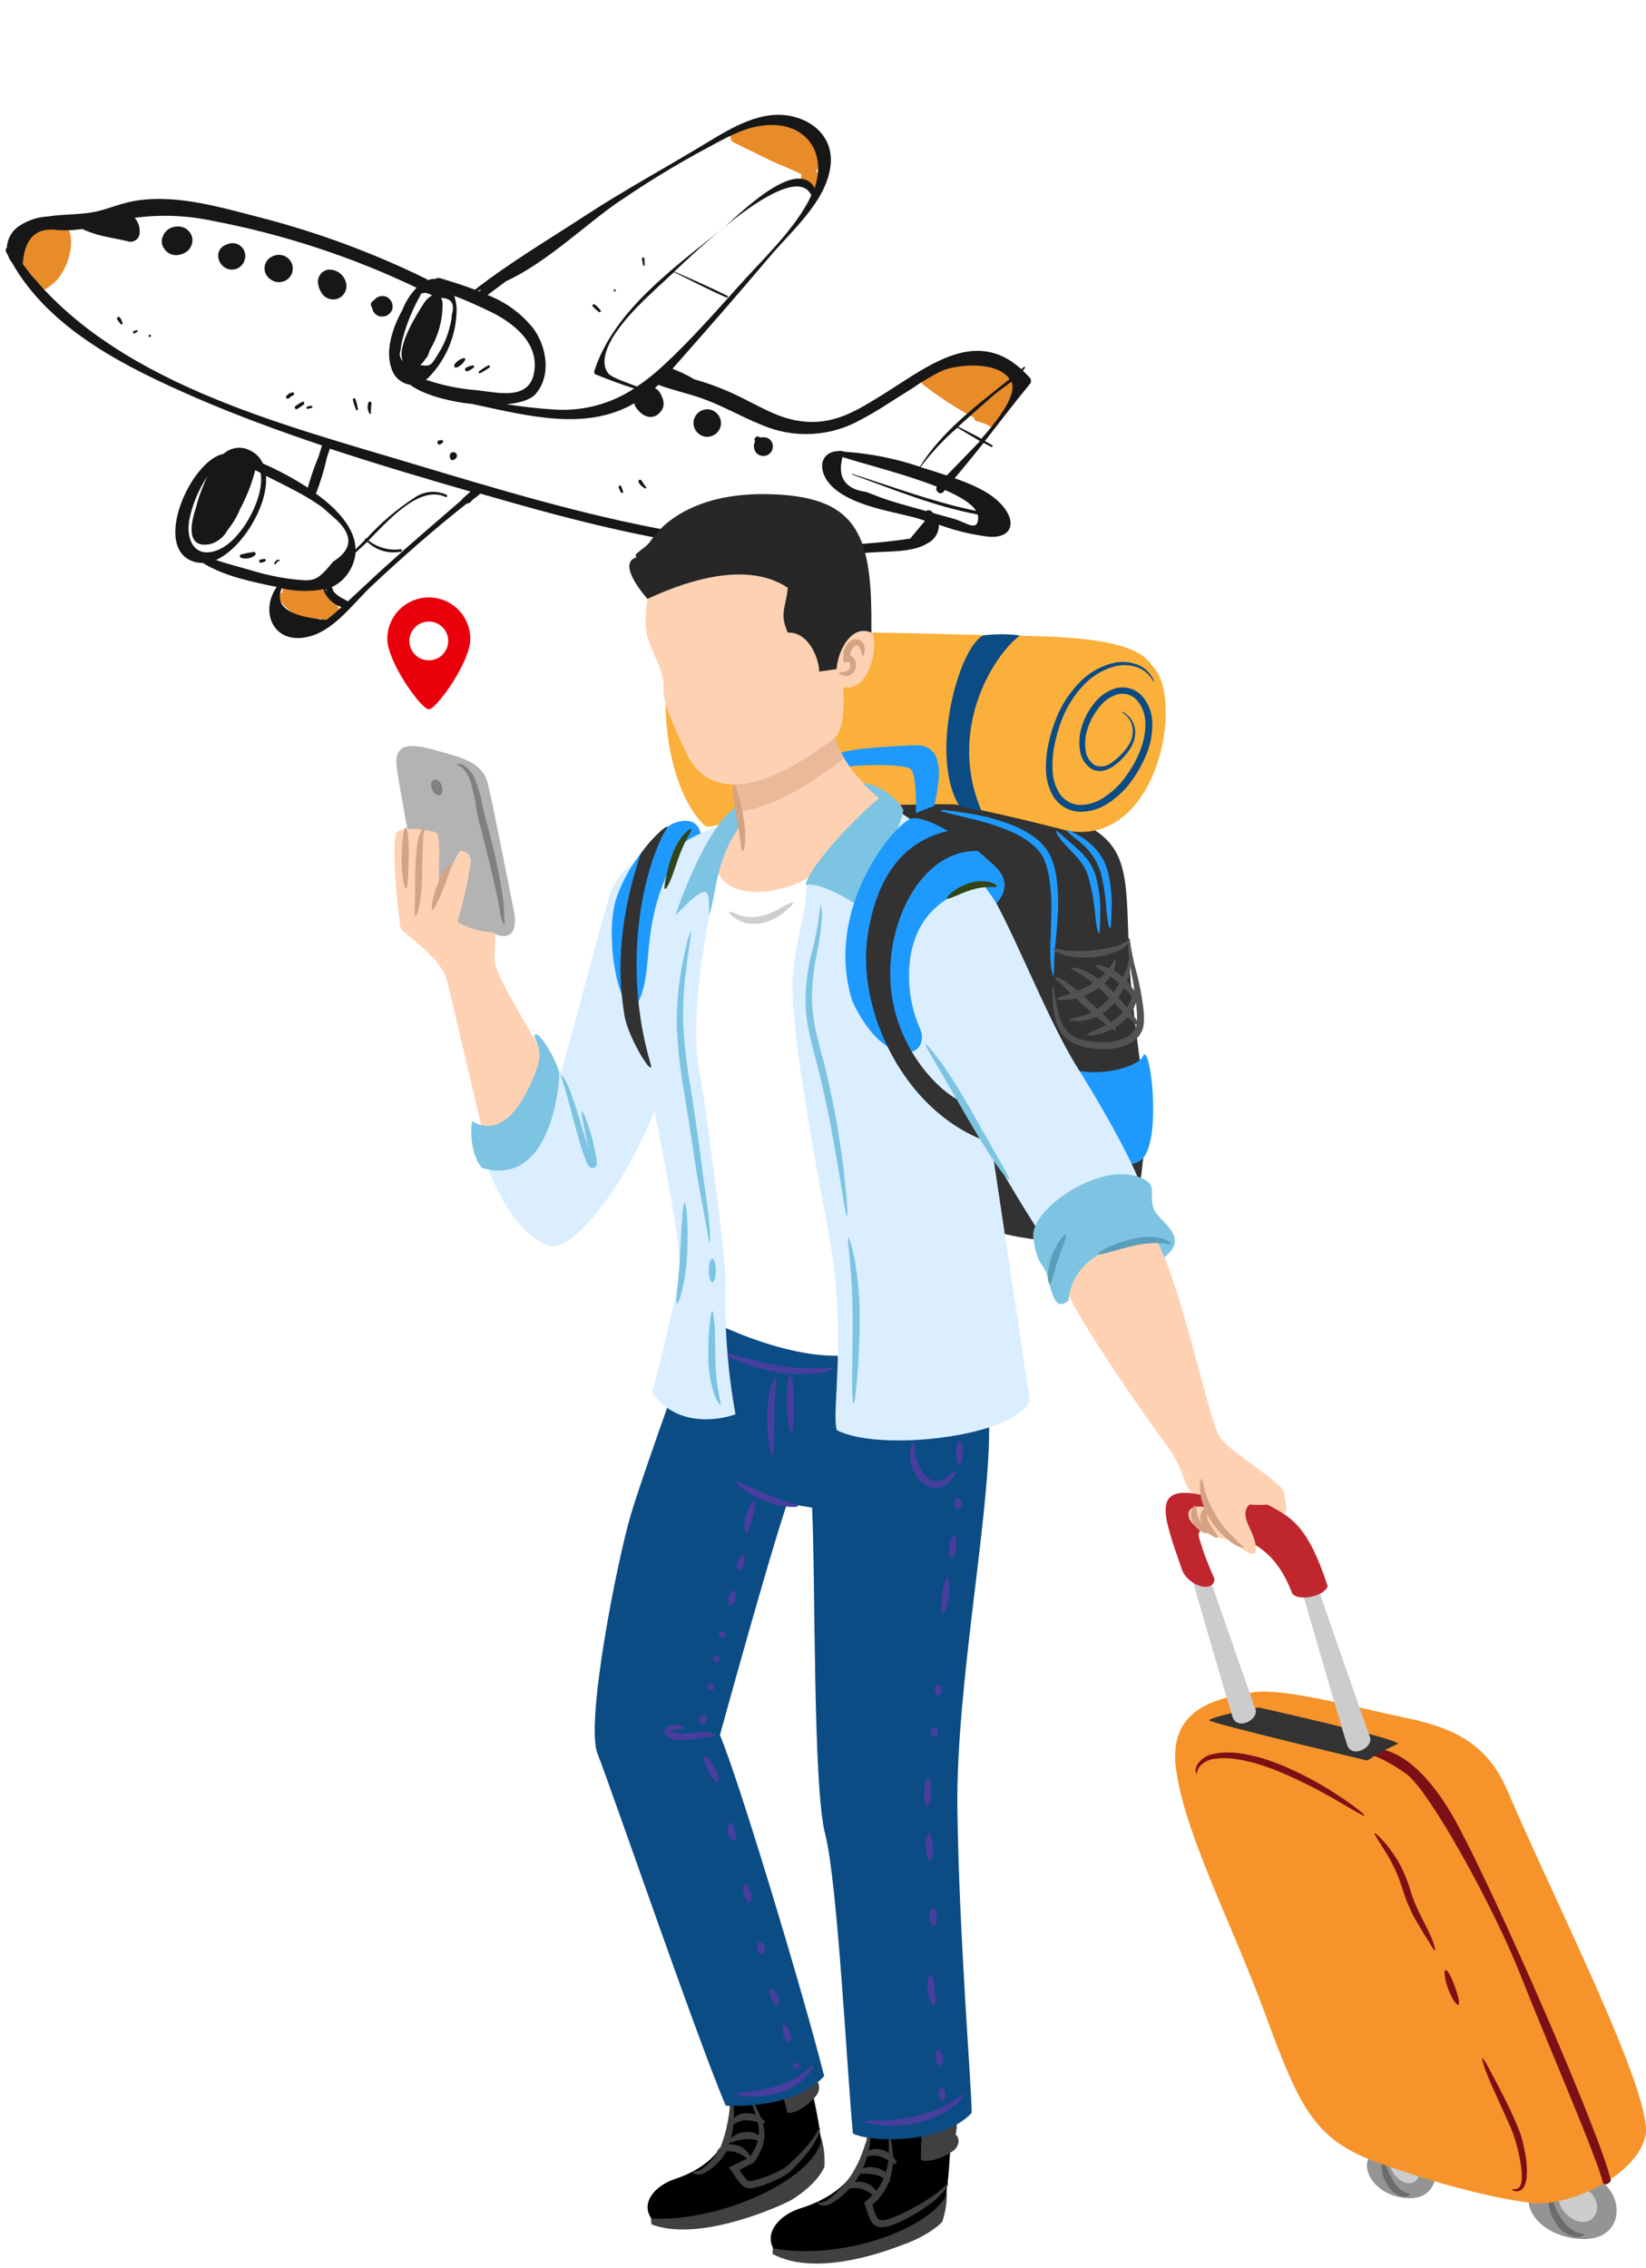 <svg width="119" height="164" viewBox="0 0 119 164" fill="none" xmlns="http://www.w3.org/2000/svg">
<path d="M4.619 16.211C4.513 16.135 4.394 16.079 4.268 16.044C4.148 15.987 4.017 15.957 3.884 15.956C3.751 15.956 3.62 15.986 3.5 16.043C3.465 16.064 3.431 16.088 3.398 16.113C3.248 16.172 3.105 16.247 2.973 16.339C2.837 16.441 2.712 16.557 2.6 16.685V16.685C2.284 16.828 2.015 17.057 1.823 17.346C1.631 17.635 1.524 17.972 1.514 18.319C1.5 18.652 1.58 18.983 1.745 19.273C1.932 19.593 2.536 19.972 2.534 20.361C2.536 20.477 2.572 20.59 2.639 20.684C2.706 20.778 2.8 20.85 2.909 20.89C3.017 20.93 3.135 20.936 3.248 20.908C3.36 20.88 3.461 20.818 3.537 20.731C3.827 20.545 4.079 20.308 4.282 20.03C4.714 19.429 4.997 18.734 5.107 18.003C5.182 17.368 5.175 16.62 4.619 16.211Z" fill="#E88B29"/>
<path d="M24.325 43.694C24.382 43.637 24.423 43.567 24.445 43.489C24.467 43.411 24.468 43.329 24.449 43.251C24.43 43.172 24.392 43.1 24.337 43.041C24.282 42.982 24.212 42.938 24.136 42.913C23.095 42.487 21.979 42.275 20.855 42.29C20.787 42.29 20.72 42.306 20.659 42.337C20.598 42.367 20.545 42.411 20.504 42.465C20.462 42.519 20.434 42.582 20.421 42.649C20.408 42.716 20.411 42.785 20.428 42.85C20.219 42.873 20.026 43.075 20.177 43.304L20.226 43.374C20.592 43.95 21.138 44.389 21.779 44.621L21.833 44.653C21.886 44.72 21.956 44.771 22.036 44.802C22.116 44.832 22.202 44.841 22.286 44.827L23.221 44.706C23.255 44.775 23.305 44.835 23.367 44.881C23.428 44.927 23.5 44.959 23.575 44.972C23.651 44.986 23.729 44.982 23.802 44.96C23.876 44.938 23.944 44.899 24 44.847L24.364 44.462C24.413 44.412 24.452 44.352 24.476 44.285C24.5 44.219 24.509 44.148 24.504 44.078C24.498 44.008 24.477 43.94 24.443 43.878C24.408 43.817 24.361 43.764 24.304 43.722L24.325 43.694Z" fill="#E88B29"/>
<path d="M59.071 12.454L58.975 12.4C59.04 12.341 59.088 12.266 59.115 12.183C59.228 11.849 59.247 11.489 59.169 11.145C59.091 10.8 58.92 10.483 58.674 10.229C58.628 10.171 58.568 10.124 58.5 10.093C58.175 9.753 57.773 9.496 57.327 9.344C57.348 9.278 57.353 9.208 57.34 9.14C57.327 9.072 57.298 9.009 57.255 8.955C57.211 8.901 57.155 8.859 57.092 8.832C57.028 8.805 56.958 8.795 56.89 8.801C55.637 8.849 54.395 9.047 53.189 9.39C52.805 9.483 52.635 10.1 53.049 10.301L55.91 11.702C56.168 11.827 57.224 12.225 57.958 12.614C57.93 12.657 57.914 12.707 57.912 12.758C57.91 12.809 57.922 12.86 57.946 12.905C58.065 13.087 58.222 13.24 58.408 13.354C58.593 13.467 58.802 13.537 59.018 13.559C59.103 13.56 59.185 13.528 59.247 13.469C59.308 13.411 59.345 13.331 59.349 13.246C59.364 13.059 59.318 12.871 59.22 12.711C59.226 12.658 59.215 12.604 59.189 12.558C59.162 12.511 59.12 12.475 59.071 12.454V12.454Z" fill="#E88B29"/>
<path d="M73.027 26.991C71.928 26 70.24 25.951 68.85 25.986C68.758 25.988 68.669 26.016 68.592 26.066C68.516 26.116 68.454 26.186 68.416 26.269C67.774 26.507 67.174 26.847 66.639 27.274C66.588 27.328 66.56 27.4 66.562 27.474C66.563 27.548 66.594 27.618 66.648 27.67C66.643 27.684 66.642 27.699 66.645 27.714C66.649 27.728 66.657 27.741 66.668 27.752C67.844 28.68 69.101 29.501 70.423 30.206C70.425 30.269 70.448 30.33 70.489 30.378C70.53 30.426 70.586 30.459 70.647 30.472C71.004 30.54 71.346 30.673 71.656 30.863C71.712 30.891 71.775 30.903 71.838 30.898C71.9 30.892 71.96 30.869 72.01 30.831C72.061 30.794 72.099 30.742 72.122 30.684C72.145 30.625 72.151 30.561 72.139 30.5C72.182 30.468 72.221 30.431 72.254 30.39C72.98 29.405 74.219 28.064 73.027 26.991Z" fill="#E88B29"/>
<path d="M74.486 27.355C74.316 27.159 74.135 26.972 73.944 26.796L74.099 26.608C74.142 26.556 74.072 26.496 74.022 26.535L73.836 26.69C70.39 23.571 66.876 26.669 63.488 28.735C61.849 29.744 60.355 30.613 58.372 30.498C56.629 30.394 55.355 29.624 53.822 28.857C52.663 28.259 51.448 27.778 50.194 27.422C49.69 27.125 49.162 26.871 48.616 26.662C50.984 23.983 53.34 21.293 55.641 18.566C57.218 16.695 59.786 14.525 60.049 11.926C60.23 10.182 59.109 8.89 57.421 8.449C55.13 7.838 52.876 9.246 51.003 10.38C48.097 12.139 45.096 13.769 42.255 15.626C39.636 17.338 36.795 19.025 34.339 20.944C33.499 20.626 32.651 20.366 31.856 20.124C31.728 20.085 31.59 20.099 31.473 20.162C31.287 20.159 31.103 20.19 30.928 20.252C30.893 20.217 30.853 20.187 30.81 20.162C26.989 18.289 22.989 16.807 18.87 15.739C15.841 14.964 12.405 13.907 9.282 14.617C8.618 14.778 7.981 15.018 7.327 15.204C6.008 15.569 4.75 15.448 3.42 15.655C2.646 15.705 1.902 15.969 1.27 16.418C1.04 16.596 0.852 16.822 0.718 17.08C0.584 17.338 0.508 17.622 0.493 17.912C0.455 17.945 0.428 17.988 0.417 18.037C0.405 18.086 0.41 18.137 0.431 18.183C0.452 18.27 0.515 18.341 0.557 18.422C0.623 18.623 0.724 18.811 0.856 18.976C3.623 23.863 9.143 26.567 14.119 28.74C17.111 30.041 20.189 31.165 23.283 32.208C23.204 32.469 23.115 32.706 23.038 32.989C22.732 33.73 22.469 34.487 22.252 35.258C21.219 34.589 20.134 34.005 19.006 33.512C18.825 33.1 18.501 32.768 18.095 32.577C17.787 32.411 17.436 32.345 17.089 32.388C16.743 32.431 16.418 32.58 16.16 32.816C13.76 33.282 10.912 39.737 14.079 40.63C14.268 40.68 14.462 40.702 14.657 40.696C16.227 41.687 18.441 42.115 19.975 42.43L20.009 42.422C18.711 44.326 19.85 46.769 22.493 45.983C24.232 45.467 25.572 43.599 26.824 42.409C29.039 40.329 31.319 38.325 33.701 36.442C33.701 36.442 33.731 36.434 33.748 36.43L33.793 36.388C33.823 36.394 33.854 36.393 33.884 36.386C33.914 36.379 33.942 36.365 33.966 36.346C34.033 36.284 34.09 36.22 34.152 36.154C34.341 35.99 34.539 35.864 34.73 35.69L35.952 36.039C43.117 38.099 50.466 39.904 57.948 40.082C59.614 40.125 61.281 40.081 62.942 39.948C64.169 39.847 65.972 39.969 67.069 39.274C67.317 39.15 67.524 38.959 67.667 38.722C67.811 38.485 67.884 38.213 67.879 37.936C69.044 38.366 70.256 38.659 71.489 38.808C73.306 38.935 73.521 37.572 72.262 36.337C71.446 35.511 70.213 35.005 69.017 34.576C69.731 33.75 70.431 32.864 71.114 32.022C71.298 32.124 71.482 32.221 71.674 32.316C71.741 32.35 71.805 32.234 71.735 32.192C71.568 32.086 71.393 31.987 71.205 31.891C72.28 30.516 73.332 29.124 74.439 27.787C74.493 27.73 74.526 27.657 74.535 27.579C74.543 27.501 74.526 27.422 74.486 27.355V27.355ZM53.418 20.671C51.655 22.637 49.885 24.651 47.938 26.446C47.349 26.995 46.719 27.497 46.054 27.949C45.437 27.705 44.228 27.298 44.002 27.024C43.255 26.163 44.075 24.68 44.579 23.969C45.677 22.406 47.202 21.096 48.597 19.799L48.75 19.657C48.748 19.662 48.747 19.668 48.749 19.673C48.75 19.678 48.753 19.683 48.757 19.687C49.998 20.301 51.255 20.965 52.535 21.515C52.616 21.55 52.659 21.425 52.581 21.385C51.345 20.77 50.046 20.198 48.768 19.639L48.742 19.645C50.232 18.247 57.227 11.498 58.627 14.056C58.638 14.071 58.65 14.085 58.664 14.097C58.586 14.267 58.504 14.438 58.41 14.616C57.2 16.828 55.073 18.822 53.418 20.671ZM44.831 14.523C46.865 13.13 48.972 11.849 51.145 10.684C52.358 10.034 53.608 9.307 54.983 9.098C58.014 8.634 59.84 10.779 58.898 13.593C57.567 11.224 53.222 15.724 52.226 16.536C48.787 19.319 44.359 22.455 42.965 26.836C42.948 26.883 42.95 26.934 42.97 26.98C42.991 27.025 43.028 27.061 43.074 27.079C43.994 27.442 44.907 27.797 45.85 28.089C44.119 29.228 42.06 29.762 39.994 29.606C38.872 29.539 37.745 29.396 36.617 29.23C37.591 29.136 38.365 28.899 38.722 28.488C39.872 27.159 39.524 25.096 38.585 23.783C37.715 22.68 36.563 21.833 35.251 21.331C35.689 21.006 36.139 20.66 36.586 20.332C39.577 18.946 42.289 16.257 44.829 14.514L44.831 14.523ZM30.413 21.259C30.619 21.131 30.888 21.144 31.237 21.361C31.001 21.488 30.802 21.675 30.66 21.902C30.245 22.547 28.619 25.046 29.128 26.111C29.055 26.043 28.996 25.96 28.958 25.868C28.919 25.776 28.9 25.676 28.903 25.576C28.917 25.488 28.937 25.401 28.963 25.315C28.988 25.022 29.042 24.732 29.124 24.449C29.411 23.373 29.835 22.339 30.385 21.37C30.405 21.333 30.413 21.292 30.411 21.25L30.413 21.259ZM32.001 22.008C31.997 21.845 31.958 21.684 31.887 21.537C32.628 21.559 32.904 21.963 32.666 22.752C32.651 23.058 32.598 23.36 32.509 23.653C32.345 24.327 32.071 24.969 31.698 25.553C31.194 26.361 31.18 26.529 30.383 26.388C30.538 26.26 30.669 26.106 30.771 25.933C30.832 25.884 30.881 25.822 30.915 25.752C30.977 25.595 31.031 25.441 31.09 25.285C31.688 24.289 32.002 23.148 31.996 21.986L32.001 22.008ZM30.901 27.378C31.573 26.714 32.106 25.922 32.468 25.05C32.831 24.178 33.016 23.242 33.013 22.298C32.997 21.99 32.938 21.686 32.84 21.394C33.811 21.744 35.119 22.373 35.394 22.508C36.989 23.264 38.843 24.657 38.65 26.678C38.434 29.015 36.106 28.399 34.503 28.215C33.242 28.12 31.997 27.867 30.798 27.462C30.829 27.418 30.865 27.4 30.899 27.369L30.901 27.378ZM34.803 20.951C34.761 20.988 34.715 21.022 34.675 21.064L34.542 21.009L34.803 20.951ZM13.661 37.711C13.879 36.544 14.331 35.433 14.992 34.446C14.733 34.986 14.512 35.544 14.331 36.114C14.278 36.275 14.233 36.438 14.198 36.603C13.722 37.998 13.49 39.666 15.189 39.342C15.46 39.267 15.713 39.137 15.932 38.96C16.151 38.783 16.331 38.562 16.462 38.313C16.838 37.849 17.144 37.331 17.37 36.777C17.842 35.896 18.206 34.961 18.455 33.992L18.843 34.196C19.058 35.464 18.308 37.067 17.688 37.998C17.154 38.776 16.374 39.65 15.401 39.88C13.947 40.232 13.493 38.885 13.664 37.724L13.661 37.711ZM18.076 41.212C17.292 40.99 16.444 40.771 15.617 40.491C17.548 39.613 19.392 36.526 19.232 34.408C19.924 34.757 20.618 35.096 21.316 35.467C22.002 35.822 22.662 36.224 23.293 36.67L24.352 37.611C25.542 38.752 25.454 39.749 24.089 40.603C22.85 42.114 22.703 42.053 20.931 41.851C19.964 41.716 19.009 41.502 18.076 41.212V41.212ZM23.623 42.685C23.642 42.715 23.663 42.742 23.689 42.765C23.69 42.78 23.693 42.795 23.699 42.809C23.628 42.725 23.563 42.645 23.509 42.571L23.539 42.564C23.573 42.6 23.602 42.641 23.623 42.685V42.685ZM23.601 44.82C20.895 44.591 19.818 43.829 20.37 42.535C21.355 42.763 22.377 42.786 23.371 42.605C23.476 42.906 23.649 43.179 23.877 43.403C24.105 43.627 24.381 43.795 24.684 43.895C24.339 44.222 23.977 44.531 23.601 44.82V44.82ZM33.457 36.039C33.431 36.065 33.411 36.097 33.397 36.131C31.485 37.782 29.565 39.425 27.691 41.121C26.833 41.9 26 42.705 25.142 43.483C25 43.384 24.85 43.3 24.692 43.231C24.526 43.133 24.37 43.017 24.229 42.886C24.196 42.856 24.163 42.824 24.133 42.79C24.087 42.7 24.049 42.605 24.019 42.507C24 42.49 23.983 42.471 23.969 42.451C24.451 42.24 24.863 41.895 25.154 41.456C25.469 41.013 25.659 40.494 25.704 39.952C25.948 39.733 26.189 39.52 26.398 39.327L26.552 39.171C26.872 39.482 27.263 39.709 27.692 39.833C28.12 39.956 28.572 39.972 29.008 39.88C29.026 39.871 29.041 39.856 29.049 39.838C29.058 39.819 29.06 39.799 29.055 39.779C29.05 39.76 29.039 39.742 29.023 39.73C29.007 39.718 28.988 39.711 28.968 39.711C28.557 39.767 28.14 39.739 27.74 39.631C27.341 39.523 26.967 39.336 26.64 39.081C28.012 37.69 30.329 35.027 32.217 35.937C32.315 35.982 32.377 35.821 32.278 35.772C31.914 35.605 31.514 35.534 31.115 35.567C30.717 35.601 30.333 35.736 30.002 35.961C28.704 36.801 27.52 37.806 26.481 38.951C26.427 38.9 26.338 38.986 26.391 39.032L25.704 39.724C25.685 38.211 24.406 36.816 22.835 35.684C22.854 35.658 22.868 35.63 22.879 35.6C23.193 34.776 23.447 33.93 23.637 33.068C23.706 32.86 23.778 32.65 23.851 32.441C27.218 33.555 30.619 34.56 34.018 35.543L33.457 36.039ZM65.801 38.941C65.312 39.018 64.825 39.081 64.331 39.137C63.678 39.212 63.026 39.274 62.369 39.319C60.603 39.434 58.833 39.453 57.065 39.377C54.105 39.236 51.158 38.889 48.246 38.339C42.079 37.208 36.056 35.392 30.066 33.597C20.365 30.666 8.031 27.636 1.646 19.091C1.764 17.235 2.611 16.39 4.22 16.641C4.553 16.656 4.882 16.654 5.211 16.639C5.467 16.618 5.706 16.588 5.946 16.557C6.292 16.715 6.65 16.848 7.015 16.956C7.746 17.163 8.496 17.261 9.231 17.444C9.323 17.476 9.421 17.486 9.518 17.475C9.615 17.464 9.708 17.431 9.79 17.379C9.873 17.327 9.943 17.257 9.995 17.175C10.047 17.092 10.08 16.999 10.091 16.902C10.117 16.696 10.099 16.487 10.037 16.288C9.976 16.089 9.873 15.906 9.735 15.75C11.602 15.499 13.499 15.57 15.342 15.961C20.454 16.933 25.419 18.559 30.115 20.801C29.668 21.267 29.318 21.818 29.085 22.42C28.352 23.735 27.839 25.409 28.314 26.674C28.408 26.97 28.583 27.235 28.819 27.438C29.056 27.64 29.344 27.773 29.651 27.821C30.564 28.515 32.378 29.026 34.159 29.212C38.291 30.105 42.377 31.168 45.858 29.161C45.895 29.356 45.995 29.532 46.144 29.663C46.336 29.92 46.62 30.094 46.937 30.147C47.095 30.159 47.254 30.131 47.398 30.064C47.541 29.997 47.666 29.894 47.759 29.766C48.144 29.317 47.953 28.773 47.675 28.342C47.596 28.218 47.481 28.12 47.346 28.061L47.595 27.823C48.52 28.17 49.481 28.385 50.449 28.704C52.074 29.225 53.533 30.119 55.108 30.739C56.249 31.226 57.487 31.443 58.725 31.373C59.964 31.303 61.17 30.949 62.249 30.337C63.539 29.664 64.738 28.822 65.976 28.065C66.647 27.598 67.35 27.18 68.082 26.816C69.277 26.317 72.105 26.108 72.991 27.41C70.673 29.255 68.039 31.231 66.504 33.745C64.729 33.147 62.884 32.782 61.015 32.66C60.984 32.632 60.944 32.616 60.903 32.614C59.222 32.504 59.064 34.004 60.04 35.052C61.399 36.515 64.231 36.927 66.054 37.4C66.323 37.472 66.594 37.552 66.875 37.658L65.801 38.941ZM70.567 36.939C67.512 36.307 64.603 35.215 61.627 34.266C61.624 34.265 61.621 34.265 61.618 34.265C61.615 34.265 61.612 34.266 61.609 34.267C61.606 34.269 61.603 34.27 61.601 34.273C61.599 34.275 61.597 34.278 61.596 34.281C61.595 34.284 61.595 34.287 61.595 34.29C61.595 34.293 61.596 34.296 61.597 34.299C61.598 34.302 61.6 34.304 61.603 34.307C61.605 34.309 61.608 34.31 61.611 34.312C64.564 35.375 67.57 36.622 70.68 37.199C70.696 37.247 70.708 37.296 70.715 37.346C70.758 38.56 69.817 37.751 68.974 37.516L67.475 37.097C67.428 37.053 67.394 37.007 67.343 36.969C67.291 36.922 67.225 36.895 67.155 36.892C67.085 36.889 67.016 36.91 66.96 36.952L66.284 36.764C65.362 36.502 64.43 36.257 63.53 35.917L62.637 35.571C61.097 35.362 60.522 34.52 60.912 33.046C62.341 33.514 65.407 34.271 67.73 35.185C67.548 35.453 67.955 35.834 68.187 35.581L68.324 35.43C69.401 35.9 70.251 36.407 70.565 36.934L70.567 36.939ZM68.449 34.38C68.077 34.26 67.721 34.145 67.386 34.03L66.552 33.774C67.335 32.728 68.23 31.77 69.22 30.918C69.756 31.245 70.292 31.572 70.85 31.894C69.997 32.79 69.097 33.698 68.448 34.376L68.449 34.38ZM70.95 31.724C70.393 31.402 69.831 31.14 69.275 30.845L70.075 30.126C70.666 29.604 71.256 29.077 71.853 28.558C72.177 28.274 72.69 27.94 73.127 27.592C73.523 28.493 72.338 30.15 70.949 31.72L70.95 31.724Z" fill="#171717"/>
<path d="M12.999 16.382C12.848 16.368 12.697 16.377 12.549 16.409C12.331 16.457 12.134 16.572 11.985 16.736C11.835 16.901 11.739 17.108 11.711 17.328L11.747 17.155C11.702 17.263 11.686 17.38 11.701 17.495C11.705 17.684 11.774 17.866 11.894 18.011C11.899 18.032 11.927 18.053 11.942 18.077C12.058 18.217 12.209 18.324 12.38 18.386C12.551 18.448 12.736 18.464 12.914 18.431C13.062 18.406 13.204 18.359 13.338 18.292C13.536 18.194 13.697 18.035 13.799 17.839C13.9 17.643 13.936 17.419 13.901 17.201C13.858 16.986 13.747 16.791 13.585 16.643C13.422 16.496 13.217 16.404 12.999 16.382Z" fill="#171717"/>
<path d="M16.437 17.657C16.36 17.682 16.285 17.714 16.214 17.752C16.063 17.831 15.94 17.954 15.862 18.106C15.784 18.257 15.755 18.429 15.778 18.598C15.798 18.741 15.847 18.879 15.921 19.003C15.996 19.127 16.096 19.235 16.213 19.319C16.333 19.403 16.47 19.459 16.614 19.482C16.758 19.505 16.905 19.494 17.044 19.452C17.184 19.409 17.312 19.335 17.419 19.236C17.525 19.137 17.608 19.014 17.66 18.878L17.686 18.794C17.742 18.625 17.748 18.442 17.703 18.269C17.658 18.096 17.563 17.94 17.431 17.82C17.299 17.699 17.135 17.62 16.958 17.591C16.782 17.562 16.601 17.585 16.437 17.657V17.657Z" fill="#171717"/>
<path d="M19.752 18.514C19.632 18.557 19.522 18.624 19.428 18.71C19.335 18.797 19.259 18.901 19.207 19.018C19.155 19.134 19.127 19.259 19.125 19.387C19.123 19.514 19.146 19.641 19.194 19.759C19.274 19.954 19.416 20.117 19.599 20.223C19.723 20.309 19.866 20.366 20.015 20.39C20.165 20.413 20.318 20.402 20.463 20.358C20.608 20.314 20.741 20.237 20.852 20.134C20.963 20.031 21.049 19.904 21.105 19.763C21.166 19.594 21.182 19.412 21.151 19.235C21.122 19.087 21.059 18.947 20.968 18.826C20.878 18.704 20.76 18.606 20.626 18.536C20.491 18.467 20.343 18.429 20.191 18.425C20.04 18.421 19.89 18.451 19.752 18.514V18.514Z" fill="#171717"/>
<path d="M23.669 19.504C23.455 19.554 23.267 19.683 23.142 19.864C23.017 20.046 22.964 20.267 22.993 20.485C23.019 20.701 23.09 20.91 23.2 21.098C23.305 21.309 23.482 21.476 23.698 21.569C23.915 21.663 24.158 21.676 24.383 21.606C24.606 21.532 24.794 21.38 24.913 21.178C25.032 20.977 25.074 20.739 25.032 20.508C24.974 20.199 24.802 19.924 24.549 19.737C24.296 19.551 23.981 19.467 23.669 19.504V19.504Z" fill="#171717"/>
<path d="M27.889 21.439C27.737 21.39 27.574 21.389 27.422 21.436C27.269 21.484 27.136 21.578 27.039 21.704L26.945 21.768C26.909 21.795 26.88 21.828 26.858 21.867C26.837 21.906 26.823 21.948 26.819 21.992C26.814 22.036 26.819 22.081 26.833 22.123C26.846 22.165 26.869 22.203 26.898 22.236C26.914 22.371 26.966 22.499 27.049 22.606C27.132 22.714 27.243 22.796 27.369 22.845C27.558 22.912 27.765 22.904 27.947 22.822C28.13 22.739 28.272 22.589 28.346 22.403C28.409 22.214 28.397 22.009 28.311 21.829C28.226 21.649 28.075 21.51 27.889 21.439V21.439Z" fill="#171717"/>
<path d="M51.222 29.596C50.959 29.574 50.699 29.657 50.496 29.825C50.294 29.994 50.165 30.235 50.138 30.497C50.119 30.76 50.202 31.019 50.37 31.221C50.539 31.423 50.779 31.552 51.04 31.581C51.303 31.602 51.564 31.519 51.767 31.35C51.969 31.18 52.097 30.938 52.123 30.675C52.142 30.414 52.059 30.155 51.891 29.953C51.722 29.752 51.483 29.624 51.222 29.596V29.596Z" fill="#171717"/>
<path d="M55.632 32.81C55.747 32.711 55.826 32.578 55.859 32.43C55.891 32.282 55.875 32.128 55.813 31.99C55.642 31.624 55.298 31.58 54.954 31.631L54.905 31.597C54.864 31.569 54.815 31.555 54.765 31.558C54.715 31.56 54.668 31.579 54.63 31.611C54.592 31.643 54.566 31.686 54.555 31.735C54.544 31.783 54.55 31.834 54.571 31.879L54.584 31.935C54.513 32.072 54.488 32.229 54.512 32.382C54.535 32.534 54.607 32.676 54.717 32.785C54.84 32.899 55.001 32.964 55.17 32.969C55.338 32.974 55.502 32.917 55.632 32.81V32.81Z" fill="#171717"/>
<path d="M55.529 37.071C55.537 36.97 55.53 36.868 55.507 36.77C55.497 36.748 55.482 36.73 55.462 36.716C55.443 36.702 55.42 36.694 55.396 36.692C55.302 36.699 55.211 36.727 55.13 36.775C55.049 36.824 54.98 36.89 54.929 36.969C54.784 37.183 54.72 37.441 54.749 37.698C54.795 38.267 55.759 38.098 55.625 37.541C55.573 37.389 55.541 37.231 55.529 37.071V37.071Z" fill="#171717"/>
<path d="M54.006 36.63C53.706 36.749 53.401 37.133 53.637 37.446C53.657 37.468 53.681 37.485 53.708 37.496C53.736 37.507 53.765 37.512 53.794 37.511C53.823 37.509 53.852 37.502 53.878 37.488C53.904 37.474 53.926 37.455 53.944 37.431C54.051 37.305 54.038 37.121 54.195 37.032C54.248 37.008 54.289 36.962 54.309 36.907C54.33 36.852 54.327 36.79 54.302 36.737C54.277 36.684 54.231 36.643 54.176 36.623C54.121 36.602 54.06 36.605 54.006 36.63V36.63Z" fill="#171717"/>
<path d="M52.801 36.652C52.683 36.682 52.56 36.684 52.441 36.657C52.42 36.654 52.398 36.658 52.379 36.668C52.36 36.678 52.345 36.693 52.334 36.712C52.324 36.73 52.32 36.752 52.322 36.773C52.324 36.794 52.332 36.814 52.346 36.831C52.421 36.905 52.517 36.953 52.621 36.97C52.725 36.986 52.831 36.97 52.926 36.924C53.093 36.86 52.981 36.586 52.801 36.652Z" fill="#171717"/>
<path d="M32.866 32.705C32.823 32.69 32.776 32.687 32.731 32.695C32.687 32.703 32.644 32.723 32.609 32.752C32.574 32.781 32.547 32.819 32.531 32.861C32.514 32.904 32.509 32.95 32.516 32.995C32.517 33.046 32.529 33.096 32.551 33.142C32.556 33.166 32.567 33.188 32.582 33.207C32.596 33.225 32.615 33.241 32.636 33.252C32.658 33.263 32.681 33.269 32.705 33.27C32.729 33.271 32.753 33.266 32.775 33.257C32.838 33.23 32.897 33.194 32.951 33.151C32.984 33.12 33.009 33.081 33.024 33.038C33.038 32.995 33.041 32.949 33.033 32.904C33.024 32.86 33.004 32.818 32.975 32.783C32.946 32.748 32.908 32.721 32.866 32.705V32.705Z" fill="#171717"/>
<path d="M31.958 31.823C31.884 31.82 31.811 31.827 31.739 31.844C31.511 31.9 31.652 32.24 31.831 32.128C31.895 32.091 31.955 32.046 32.008 31.994C32.065 31.944 32.049 31.82 31.958 31.823Z" fill="#171717"/>
<path d="M33.533 25.887C33.269 25.951 33.036 26.107 32.877 26.328C32.775 26.435 32.875 26.658 33.03 26.566C33.291 26.456 33.506 26.259 33.636 26.008C33.641 25.993 33.642 25.977 33.639 25.961C33.636 25.945 33.629 25.931 33.618 25.919C33.608 25.906 33.595 25.897 33.58 25.891C33.565 25.886 33.549 25.884 33.533 25.887V25.887Z" fill="#171717"/>
<path d="M34.188 26.422C34.01 26.445 33.837 26.504 33.682 26.595C33.655 26.614 33.635 26.641 33.627 26.672C33.618 26.704 33.621 26.738 33.634 26.767C33.648 26.797 33.672 26.82 33.702 26.834C33.731 26.848 33.765 26.851 33.796 26.842C33.966 26.78 34.121 26.687 34.255 26.566C34.267 26.554 34.276 26.538 34.279 26.521C34.282 26.504 34.279 26.487 34.272 26.471C34.265 26.455 34.253 26.442 34.238 26.434C34.223 26.425 34.206 26.421 34.188 26.422V26.422Z" fill="#171717"/>
<path d="M34.712 26.981C34.945 26.867 35.168 26.732 35.377 26.578C35.398 26.565 35.412 26.545 35.417 26.522C35.422 26.499 35.418 26.475 35.405 26.455C35.392 26.435 35.372 26.421 35.349 26.416C35.326 26.411 35.302 26.415 35.282 26.428C35.068 26.541 34.864 26.672 34.673 26.822C34.544 26.853 34.621 27.04 34.712 26.981Z" fill="#171717"/>
<path d="M18.359 39.905C18.052 39.948 17.748 40.007 17.447 40.08C17.291 40.118 17.32 40.312 17.454 40.339C17.626 40.391 17.808 40.399 17.983 40.362C18.159 40.325 18.323 40.245 18.459 40.128C18.473 40.108 18.481 40.084 18.484 40.06C18.486 40.036 18.482 40.011 18.472 39.989C18.462 39.966 18.446 39.947 18.427 39.932C18.407 39.917 18.384 39.908 18.359 39.905Z" fill="#171717"/>
<path d="M19.127 40.414C19.025 40.419 18.924 40.433 18.826 40.455C18.679 40.491 18.718 40.728 18.882 40.688C18.982 40.669 19.078 40.636 19.169 40.591C19.234 40.557 19.228 40.417 19.127 40.414Z" fill="#171717"/>
<path d="M20.152 40.459C20.076 40.467 20.004 40.497 19.947 40.547C19.889 40.597 19.849 40.664 19.831 40.737C19.827 40.751 19.828 40.766 19.835 40.778C19.841 40.791 19.852 40.801 19.865 40.806C19.878 40.811 19.892 40.812 19.906 40.807C19.919 40.802 19.93 40.793 19.937 40.78C19.959 40.728 19.994 40.681 20.037 40.644C20.08 40.606 20.131 40.579 20.186 40.565C20.197 40.558 20.205 40.547 20.209 40.535C20.213 40.523 20.213 40.511 20.209 40.498C20.205 40.486 20.198 40.476 20.187 40.469C20.177 40.462 20.164 40.458 20.152 40.459V40.459Z" fill="#171717"/>
<path d="M8.462 23.072C8.538 23.219 8.642 23.349 8.77 23.454C8.78 23.461 8.791 23.464 8.803 23.464C8.815 23.464 8.826 23.461 8.836 23.455C8.846 23.448 8.854 23.439 8.859 23.429C8.864 23.418 8.866 23.406 8.865 23.395C8.831 23.235 8.763 23.085 8.667 22.954C8.649 22.932 8.624 22.918 8.596 22.913C8.568 22.908 8.54 22.913 8.515 22.927C8.491 22.941 8.472 22.963 8.462 22.99C8.453 23.016 8.453 23.045 8.462 23.072Z" fill="#171717"/>
<path d="M9.881 23.875L9.696 23.92C9.553 23.955 9.638 24.172 9.739 24.102L9.906 23.997C9.922 23.994 9.936 23.985 9.946 23.971C9.955 23.957 9.958 23.94 9.955 23.924C9.951 23.908 9.942 23.894 9.928 23.884C9.914 23.875 9.897 23.872 9.881 23.875Z" fill="#171717"/>
<path d="M10.836 24.197C10.814 24.195 10.791 24.201 10.774 24.215C10.756 24.23 10.745 24.25 10.743 24.273C10.74 24.295 10.747 24.317 10.761 24.335C10.775 24.353 10.796 24.364 10.818 24.366C10.84 24.369 10.863 24.362 10.88 24.348C10.898 24.334 10.909 24.314 10.912 24.291C10.914 24.269 10.908 24.246 10.893 24.229C10.879 24.211 10.859 24.2 10.836 24.197V24.197Z" fill="#171717"/>
<path d="M21.158 28.372C21.069 28.383 20.983 28.411 20.904 28.456C20.827 28.5 20.759 28.561 20.705 28.633C20.611 28.737 20.77 28.904 20.882 28.8C20.983 28.706 21.096 28.626 21.218 28.563C21.239 28.552 21.255 28.534 21.264 28.512C21.272 28.49 21.273 28.466 21.266 28.443C21.259 28.421 21.244 28.401 21.225 28.388C21.205 28.375 21.181 28.37 21.158 28.372Z" fill="#171717"/>
<path d="M21.857 29.053C21.679 29.14 21.51 29.245 21.353 29.367C21.239 29.445 21.366 29.647 21.485 29.573C21.658 29.476 21.822 29.363 21.974 29.235C21.992 29.217 22.003 29.193 22.005 29.168C22.008 29.143 22.002 29.118 21.988 29.097C21.974 29.076 21.954 29.06 21.93 29.052C21.907 29.044 21.881 29.044 21.857 29.053V29.053Z" fill="#171717"/>
<path d="M22.487 29.334C22.396 29.348 22.307 29.369 22.22 29.399C22.116 29.424 22.145 29.582 22.258 29.559C22.372 29.536 22.448 29.513 22.548 29.489C22.647 29.465 22.563 29.325 22.487 29.334Z" fill="#171717"/>
<path d="M25.512 28.9C25.561 29.151 25.639 29.396 25.744 29.63C25.751 29.644 25.763 29.655 25.777 29.662C25.791 29.668 25.808 29.669 25.823 29.666C25.838 29.662 25.852 29.653 25.862 29.641C25.872 29.629 25.877 29.613 25.877 29.598C25.847 29.35 25.788 29.107 25.702 28.872C25.66 28.755 25.479 28.78 25.512 28.9Z" fill="#171717"/>
<path d="M26.858 29.196C26.892 29.051 26.67 28.963 26.633 29.113C26.588 29.243 26.571 29.38 26.584 29.517C26.598 29.653 26.64 29.785 26.71 29.904C26.721 29.951 26.814 29.919 26.822 29.876C26.81 29.649 26.823 29.421 26.858 29.196V29.196Z" fill="#171717"/>
<path d="M43.297 22.557C43.314 22.569 43.336 22.575 43.357 22.572C43.379 22.57 43.398 22.56 43.413 22.544C43.428 22.529 43.436 22.508 43.437 22.486C43.437 22.465 43.43 22.444 43.416 22.427C43.298 22.282 43.166 22.149 43.023 22.029C42.926 21.933 42.758 22.07 42.859 22.164C42.992 22.309 43.138 22.44 43.297 22.557V22.557Z" fill="#171717"/>
<path d="M44.442 21.078C44.461 21.075 44.478 21.066 44.492 21.053C44.505 21.039 44.513 21.021 44.515 21.002C44.517 20.983 44.512 20.964 44.501 20.948C44.491 20.932 44.475 20.92 44.458 20.914C44.355 20.907 44.34 21.071 44.442 21.078Z" fill="#171717"/>
<path d="M46.608 19.17C46.605 19.024 46.601 18.874 46.59 18.717C46.579 18.56 46.387 18.597 46.413 18.723L46.492 19.161C46.505 19.236 46.611 19.238 46.608 19.17Z" fill="#171717"/>
<path d="M44.729 35.242C44.772 35.364 44.823 35.482 44.883 35.597C44.93 35.677 45.073 35.647 45.051 35.556C45.015 35.422 44.968 35.292 44.911 35.165C44.857 35.037 44.681 35.121 44.729 35.242Z" fill="#171717"/>
<path d="M46.382 34.746C46.308 34.613 46.094 34.71 46.164 34.849C46.266 35.06 46.443 35.226 46.66 35.313C46.708 35.339 46.755 35.268 46.718 35.231C46.592 35.079 46.48 34.917 46.382 34.746V34.746Z" fill="#171717"/>
<path d="M78.22 59.498C81.609 61.145 81.415 63.275 81.609 68.697C81.803 74.119 83.158 79.928 82.771 82.736C82.384 85.544 82.577 87.868 79.963 89.126C77.349 90.385 71.249 89.611 67.279 86.996C63.309 84.382 56.822 61.532 57.113 59.789C57.403 58.046 67.57 53.592 78.22 59.498Z" fill="#323232"/>
<path d="M76.962 77.085C78.77 78.023 82.159 77.314 82.643 76.346C83.127 75.377 83.902 81.508 82.837 83.445C81.772 85.381 78.155 83.445 76.962 77.085Z" fill="#1E9AFF"/>
<path d="M83.286 48.132C85.676 50.327 83.805 61.172 77.221 60.076C72.121 58.755 69.506 58.302 69.119 58.174C68.732 58.046 56.888 58.399 55.788 58.53C54.688 58.662 51.594 59.948 51.013 59.754C47.721 56.656 47.593 48.589 48.883 46.846C50.173 45.103 68.054 45.877 72.186 45.943C76.319 46.009 82.062 46.005 83.286 48.132Z" fill="#FBB03B"/>
<path d="M67.539 58.271C68.12 55.784 68.151 53.786 66.052 53.883C63.953 53.98 60.986 54.138 60.339 54.623C59.692 55.107 59.921 58.949 59.921 58.949L61.052 59.142C61.052 59.142 60.955 55.622 61.276 55.463C61.598 55.304 65.409 55.172 65.858 55.626C66.307 56.079 66.214 58.786 66.214 58.786C66.214 58.786 67.504 58.271 67.539 58.271Z" fill="#1E9AFF"/>
<path d="M59.301 154.331C59.55 155.079 59.652 155.868 59.603 156.655C59.603 156.655 59.216 157.817 57.248 159.045C56.807 159.324 50.664 162.209 47.101 160.826C47.005 160.052 47.152 160.052 47.152 160.052C47.152 160.052 56.869 159.726 59.301 154.331Z" fill="#404040"/>
<path d="M58.201 149.242C58.685 150.818 59.475 154.416 59.301 155.052C58.182 157.918 51.764 160.66 47.097 160.404C46.323 159.331 47.237 158.049 48.883 157.515C50.432 157.015 53.531 155.385 52.644 151.659C52.926 151.597 57.682 150.09 58.201 149.242Z" fill="black"/>
<path d="M58.592 149.215C58.764 149.555 58.855 149.93 58.86 150.311C59.406 150.598 59.208 151.264 59.045 151.473C58.271 152.461 57.225 152.867 56.927 152.751C56.722 152.004 56.451 150.815 56.451 150.815C56.451 150.815 58.542 149.385 58.592 149.215Z" fill="#404040"/>
<path d="M54.255 151.686C54.224 151.686 54.255 151.864 54.375 152.155C54.525 152.557 54.654 152.967 54.762 153.382C54.935 153.979 54.895 154.617 54.65 155.187C54.579 155.355 54.493 155.515 54.394 155.667C54.346 155.75 54.294 155.829 54.235 155.904L54.177 155.989L54.111 156.02L52.686 156.717C52.798 156.864 52.926 157.019 53.027 157.17L53.182 157.414C53.295 157.593 53.424 157.76 53.569 157.914C53.683 158.035 53.823 158.128 53.98 158.185C54.068 158.215 54.162 158.227 54.255 158.22C54.329 158.216 54.402 158.209 54.475 158.196C54.728 158.143 54.977 158.072 55.219 157.983C55.664 157.825 56.098 157.635 56.517 157.414C56.726 157.307 56.924 157.177 57.105 157.027C57.268 156.876 57.407 156.736 57.547 156.589C57.822 156.306 58.069 156.028 58.282 155.764C58.632 155.354 58.924 154.898 59.15 154.409C59.297 154.052 59.313 153.836 59.282 153.828C59.251 153.82 59.169 154.006 58.972 154.316C58.69 154.749 58.369 155.155 58.011 155.528C57.787 155.768 57.531 156.024 57.237 156.303C57.097 156.434 56.946 156.574 56.799 156.69C56.639 156.802 56.469 156.9 56.292 156.984C55.886 157.182 55.468 157.354 55.041 157.499C54.824 157.577 54.601 157.637 54.375 157.681C54.262 157.681 54.177 157.716 54.131 157.681C54.05 157.649 53.977 157.598 53.918 157.534C53.801 157.404 53.697 157.264 53.604 157.116L53.449 156.884C53.449 156.884 53.43 156.884 53.472 156.884L53.759 156.74L54.321 156.454L54.394 156.415C54.433 156.388 54.491 156.38 54.518 156.337L54.627 156.171C54.687 156.086 54.743 155.998 54.793 155.908C54.897 155.731 54.988 155.548 55.064 155.358C55.207 155.002 55.274 154.621 55.262 154.238C55.248 153.916 55.188 153.598 55.084 153.293C54.938 152.87 54.75 152.462 54.522 152.077C54.383 151.81 54.282 151.671 54.255 151.686Z" fill="#404040"/>
<path d="M51.838 155.691C51.892 155.741 52.035 155.66 52.225 155.598C52.491 155.522 52.772 155.514 53.042 155.575C53.322 155.637 53.585 155.756 53.817 155.923C54.003 156.051 54.123 156.159 54.204 156.128C54.286 156.097 54.258 155.911 54.096 155.671C53.87 155.365 53.539 155.153 53.166 155.075C52.979 155.029 52.784 155.023 52.594 155.059C52.405 155.094 52.225 155.17 52.066 155.28C51.838 155.466 51.788 155.652 51.838 155.691Z" fill="#404040"/>
<path d="M52.733 154.916C52.791 154.959 52.922 154.889 53.12 154.827C53.391 154.735 53.674 154.68 53.96 154.665C54.233 154.639 54.507 154.672 54.766 154.761C54.952 154.831 55.056 154.936 55.13 154.905C55.204 154.874 55.192 154.676 54.967 154.463C54.823 154.345 54.657 154.257 54.479 154.204C54.301 154.151 54.114 154.134 53.929 154.153C53.571 154.169 53.226 154.295 52.942 154.513C52.733 154.692 52.678 154.878 52.733 154.916Z" fill="#404040"/>
<path d="M52.93 153.63C53 153.665 53.112 153.553 53.286 153.456C53.516 153.338 53.773 153.284 54.03 153.301C54.677 153.324 55.165 153.619 55.262 153.518C55.358 153.417 55.238 153.305 55.025 153.131C54.744 152.917 54.403 152.796 54.049 152.786C53.847 152.778 53.646 152.811 53.457 152.883C53.298 152.945 53.157 153.046 53.046 153.177C52.853 153.421 52.876 153.607 52.93 153.63Z" fill="#404040"/>
<path d="M50.045 157C50.045 157 50.045 157.039 50.076 157.077C50.124 157.137 50.191 157.179 50.265 157.197C50.532 157.252 50.81 157.201 51.04 157.054C51.361 156.873 51.653 156.643 51.904 156.372C52.053 156.217 52.192 156.052 52.318 155.877C52.388 155.778 52.452 155.674 52.508 155.567C52.574 155.423 52.601 155.334 52.643 155.226C52.921 154.476 53.064 153.683 53.066 152.883C53.066 152.271 52.953 151.907 52.887 151.911C52.736 151.911 52.791 153.39 52.159 155.056C52.121 155.16 52.078 155.284 52.055 155.342C52.01 155.427 51.961 155.51 51.907 155.59C51.795 155.757 51.671 155.915 51.555 156.059C51.345 156.313 51.109 156.544 50.85 156.748C50.694 156.881 50.503 156.969 50.3 157C50.245 157.009 50.189 157.009 50.134 157C50.087 156.984 50.056 156.984 50.045 157Z" fill="#404040"/>
<path d="M68.441 158.32C68.483 159.108 68.374 159.897 68.12 160.644C68.12 160.644 67.279 161.597 65.215 162.325C64.723 162.495 59.212 164.777 55.854 162.968C55.854 162.193 55.998 162.193 55.998 162.193C55.998 162.193 64.665 162.879 68.441 158.32Z" fill="#404040"/>
<path d="M68.732 153.127C68.778 154.773 68.585 158.452 68.248 159.033C66.408 161.5 60.502 163.39 55.904 162.565C55.273 161.403 56.338 160.144 57.887 159.66C59.437 159.176 62.581 157.821 62.729 153.998C63.019 153.998 68.004 153.804 68.732 153.127Z" fill="black"/>
<path d="M69.119 153.189C69.193 153.563 69.182 153.95 69.088 154.32C69.537 154.738 69.169 155.327 68.956 155.482C67.934 156.225 66.834 156.345 66.578 156.152C66.578 155.377 66.633 154.157 66.633 154.157C66.633 154.157 69.022 153.351 69.119 153.189Z" fill="#404040"/>
<path d="M64.278 154.432C64.204 154.432 64.301 155.028 64.243 155.981C64.208 156.529 64.076 157.066 63.856 157.569C63.725 157.866 63.557 158.144 63.356 158.398C63.249 158.533 63.134 158.663 63.011 158.785C62.945 158.847 62.887 158.913 62.818 158.967L62.461 159.265C62.556 159.482 62.636 159.704 62.702 159.932C62.758 160.124 62.831 160.312 62.918 160.493C62.984 160.618 63.069 160.732 63.17 160.83C63.29 160.94 63.442 161.009 63.604 161.028C63.855 161.046 64.106 161.013 64.344 160.931C64.745 160.799 65.134 160.632 65.505 160.431C66.129 160.11 66.724 159.738 67.287 159.32C67.672 159.038 68.017 158.706 68.313 158.332C68.519 158.061 68.577 157.875 68.55 157.859C68.522 157.844 68.402 157.983 68.162 158.2C67.825 158.506 67.461 158.781 67.074 159.021C66.5 159.386 65.905 159.717 65.293 160.013C64.941 160.188 64.576 160.334 64.2 160.45C64.028 160.507 63.847 160.531 63.666 160.524C63.608 160.52 63.553 160.495 63.511 160.454C63.453 160.395 63.404 160.327 63.368 160.253C63.292 160.1 63.23 159.94 63.182 159.777C63.135 159.622 63.042 159.351 63.062 159.413C63.062 159.413 63.035 159.432 63.143 159.339C63.218 159.275 63.289 159.206 63.356 159.134C63.495 158.996 63.624 158.85 63.743 158.696C63.959 158.405 64.135 158.086 64.266 157.747C64.479 157.189 64.581 156.594 64.564 155.997C64.541 154.982 64.324 154.42 64.278 154.432Z" fill="#404040"/>
<path d="M61.23 158.208C61.269 158.27 61.427 158.235 61.648 158.208C61.927 158.187 62.207 158.227 62.469 158.324C62.729 158.425 62.962 158.584 63.151 158.789C63.298 158.948 63.379 159.087 63.453 159.072C63.526 159.056 63.565 158.878 63.453 158.603C63.376 158.429 63.264 158.272 63.125 158.143C62.986 158.013 62.822 157.913 62.644 157.848C62.469 157.775 62.281 157.737 62.092 157.737C61.902 157.737 61.715 157.775 61.54 157.848C61.288 157.995 61.191 158.158 61.23 158.208Z" fill="#404040"/>
<path d="M61.954 157.143C62.001 157.201 62.144 157.17 62.365 157.162C62.65 157.149 62.937 157.173 63.217 157.232C63.485 157.279 63.74 157.383 63.964 157.538C64.127 157.654 64.2 157.782 64.278 157.774C64.355 157.767 64.402 157.569 64.243 157.302C64.023 156.998 63.691 156.793 63.321 156.733C62.971 156.65 62.605 156.679 62.272 156.814C62.012 156.926 61.911 157.093 61.954 157.143Z" fill="#404040"/>
<path d="M62.489 155.958C62.543 156.008 62.678 155.927 62.876 155.884C63.134 155.828 63.402 155.846 63.65 155.935C64.266 156.125 64.657 156.539 64.777 156.465C64.835 156.431 64.812 156.256 64.653 156.039C64.438 155.758 64.14 155.551 63.801 155.447C63.609 155.385 63.406 155.363 63.205 155.381C63.034 155.4 62.87 155.461 62.729 155.559C62.477 155.737 62.438 155.919 62.489 155.958Z" fill="#404040"/>
<path d="M59.123 159.199C59.1 159.199 59.1 159.354 59.313 159.447C59.449 159.479 59.59 159.482 59.728 159.458C59.866 159.433 59.997 159.381 60.114 159.304C60.444 159.12 60.748 158.895 61.021 158.634C61.364 158.328 61.669 157.981 61.927 157.6C62.387 156.906 62.698 156.124 62.841 155.303C62.953 154.688 62.965 154.3 62.899 154.289C62.833 154.277 62.69 154.633 62.492 155.21C62.26 155.954 61.928 156.663 61.505 157.317C61.264 157.666 60.993 157.994 60.695 158.297C60.457 158.551 60.198 158.784 59.921 158.994C59.763 159.135 59.566 159.226 59.355 159.254C59.227 159.258 59.154 159.172 59.123 159.199Z" fill="#404040"/>
<path d="M71.474 102.101C71.861 108.232 69.088 121.466 69.216 130.823C69.344 140.18 70.25 150.896 70.25 152.771C67.988 155.16 62.632 154.835 61.664 154.254C61.276 150.447 60.568 136.117 59.661 132.631C58.755 129.146 58.968 114.25 58.709 109.006C57.694 108.863 56.919 108.669 56.919 108.669C55.63 112.411 52.047 125.451 52.047 125.451C53.403 128.615 58.128 144.3 59.584 150.11C57.26 152.623 52.465 152.24 52.465 152.24C50.401 147.399 44.108 129.064 43.201 126.806C42.295 124.548 44.623 112.864 45.591 109.572C46.559 106.28 50.676 94.994 50.676 94.994C50.676 94.994 68.492 96.237 68.701 96.044C68.91 95.85 71.474 102.101 71.474 102.101Z" fill="#0B4C84"/>
<path d="M52.272 97.841C52.248 97.903 52.659 98.127 53.348 98.402C54.258 98.764 55.201 99.037 56.164 99.216C56.7 99.316 57.245 99.365 57.791 99.363C58.046 99.363 58.282 99.335 58.488 99.328C58.693 99.32 58.91 99.328 59.1 99.297C59.408 99.281 59.711 99.21 59.994 99.088C60.2 98.983 60.265 98.859 60.242 98.84C60.219 98.82 60.118 98.867 59.928 98.898C59.652 98.939 59.371 98.951 59.092 98.933L58.488 98.906C58.259 98.906 58.027 98.906 57.794 98.906C57.275 98.879 56.757 98.819 56.245 98.724C55.149 98.526 54.169 98.255 53.453 98.069C52.736 97.883 52.295 97.771 52.272 97.841Z" fill="#473E9E"/>
<path d="M40.235 77.86C38.298 74.537 36.133 70.955 35.843 69.859C35.552 68.763 36.133 67.535 35.455 67.082C34.778 66.629 29.487 65.111 29.294 65.467C29.1 65.823 28.581 66.822 29.162 67.341C29.743 67.86 31.873 69.406 32.26 70.73C32.648 72.055 35.037 82.639 35.328 83.511C35.618 84.382 41.555 85.312 40.235 77.86Z" fill="#FFD1B3"/>
<path d="M35.521 67.403C36.652 68.019 37.523 67.663 37.136 65.757C36.749 63.852 35.649 58.205 35.262 56.625C34.874 55.045 33.166 54.719 31.455 54.235C29.743 53.751 28.453 53.689 28.678 55.432C28.902 57.175 29.84 61.915 29.84 62.078C29.84 62.241 31.098 67.109 35.521 67.403Z" fill="#B3B3B3"/>
<path d="M45.912 62.403C45.138 62.756 44.719 63.402 44.301 64.146C43.883 64.89 40.781 77.151 40.556 77.411C40.331 77.67 39.491 76.505 39.491 76.505C39.491 76.505 38.62 82.089 34.619 82.12C35.684 86.962 38.166 89.707 39.812 90.095C41.459 90.482 45.754 85.312 47.98 78.476" fill="#DAEEFF"/>
<path d="M114.916 157.24C117.678 158.305 117.546 162 114.401 161.888C111.257 161.775 109.882 159.37 110.8 158.402C111.946 157.178 113.948 156.903 114.916 157.24Z" fill="#949494"/>
<path d="M112.109 158.692C112.047 158.673 111.919 158.929 111.958 159.347C112.019 159.881 112.221 160.388 112.542 160.819C112.692 161.053 112.888 161.255 113.116 161.413C113.345 161.571 113.603 161.682 113.875 161.74C114.324 161.795 114.556 161.597 114.529 161.551C114.502 161.504 114.266 161.512 113.96 161.388C113.55 161.198 113.201 160.898 112.953 160.52C112.681 160.138 112.465 159.72 112.31 159.277C112.194 158.936 112.182 158.708 112.109 158.692Z" fill="#6B6B6B"/>
<path d="M114.665 158.258C116.214 159.308 115.288 161.225 113.813 160.493C113.403 160.296 113.069 159.972 112.859 159.569C112.65 159.167 112.577 158.707 112.651 158.258H114.665Z" fill="#CCCCCC"/>
<path d="M102.24 154.935C104.398 155.849 104.297 159.017 101.853 158.936C99.409 158.855 98.321 156.775 99.041 155.931C99.921 154.881 101.485 154.637 102.24 154.935Z" fill="#949494"/>
<path d="M100.048 156.186C99.982 156.186 99.87 156.38 99.886 156.729C99.915 157.175 100.061 157.606 100.308 157.98C100.421 158.185 100.575 158.365 100.76 158.509C100.945 158.652 101.158 158.757 101.384 158.816C101.772 158.878 101.969 158.685 101.938 158.638C101.907 158.592 101.714 158.588 101.485 158.471C101.171 158.285 100.913 158.017 100.738 157.697C100.529 157.373 100.363 157.024 100.242 156.659C100.145 156.384 100.102 156.186 100.048 156.186Z" fill="#6B6B6B"/>
<path d="M102.039 155.799C103.243 156.698 102.527 158.344 101.369 157.716C101.039 157.528 100.774 157.243 100.61 156.901C100.445 156.559 100.388 156.174 100.447 155.799H102.039Z" fill="#CCCCCC"/>
<path d="M109.01 129.533C107.682 126.38 105.525 125.029 101.845 124.254C98.166 123.479 92.647 121.981 90.567 122.368C88.487 122.755 84.371 123.208 85.029 127.953C85.687 132.697 89.049 139.037 91.47 145.621C93.89 152.205 94.955 154.676 99.506 156.322C104.057 157.968 107.98 158.936 110.691 159.273C113.402 159.61 118.387 157.29 118.968 154.385C119.549 151.481 112.174 136.988 109.01 129.533Z" fill="#F6932B"/>
<path d="M115.885 157.821C115.497 156.078 111.915 147.848 109.932 142.813C107.949 137.778 103.298 129.405 101.652 128.243C100.006 127.081 99.134 126.888 99.134 126.888L99.862 126.5C99.862 126.5 102.38 126.547 105.184 131.582C107.988 136.616 115.788 154.482 116.466 157.678C116.078 158.162 115.885 157.821 115.885 157.821Z" fill="#7D1015"/>
<path d="M101.071 126.078C100.296 126.42 99.551 126.825 98.844 127.291C98.844 127.291 87.469 124.579 87.419 124.386C87.368 124.192 90.854 123.418 91.048 123.464C91.241 123.511 101.024 125.691 101.071 126.078Z" fill="#333333"/>
<path d="M95.021 114.057C95.114 114.347 98.507 124.126 99.037 125.579C99.328 126.353 97.732 127.178 97.391 126.16C97.051 125.141 94.196 115.269 94.196 115.269L95.021 114.057Z" fill="#CCCCCC"/>
<path d="M86.741 112.035C86.838 112.325 90.226 122.105 90.761 123.557C91.047 124.331 89.452 125.156 89.111 124.138C88.77 123.119 85.92 113.247 85.92 113.247L86.741 112.035Z" fill="#CCCCCC"/>
<path d="M83.093 88.797C85.223 91.605 87.322 102.775 88.244 103.983C89.165 105.191 92.697 107.132 92.841 107.953C92.984 108.774 93.085 109.502 92.841 109.405C92.597 109.308 87.082 108.727 86.257 108.003C85.432 107.279 85.726 106.357 84.32 104.467C82.914 102.577 77.686 95.13 77.058 93.096C76.431 91.063 77.334 86.187 83.093 88.797Z" fill="#FFD1B3"/>
<path d="M91.629 108.782C93.325 109.7 94.533 110.234 95.989 114.688C95.649 115.509 93.809 115.753 93.422 115.218C92.597 112.992 91.342 111.783 89.742 111.249C88.143 110.714 86.4 110.04 86.694 111.202C86.993 112.212 87.364 113.198 87.806 114.153C87.756 115.218 85.966 114.688 85.482 113.572C84.127 109.653 83.209 107.376 86.694 108.054C89.936 109.022 91.629 108.782 91.629 108.782Z" fill="#BF262D"/>
<path d="M59.971 52.283C60.746 54.464 61.156 55.916 64.495 58.286C59.801 65.258 50.722 68.259 51.257 62.547C53 60.176 53.724 59.596 53.724 59.448C53.724 59.301 52.95 56.497 52.95 56.304C52.95 56.11 59.243 52.818 59.971 52.283Z" fill="#FFD1B3"/>
<path opacity="0.5" d="M53.542 58.678C53.31 57.787 52.95 56.435 52.95 56.304C52.95 56.11 59.243 52.818 59.971 52.283C60.236 53.135 60.575 53.962 60.986 54.754C60.951 54.82 60.92 54.886 60.881 54.948C57.725 57.361 55.335 58.418 53.542 58.678Z" fill="#D4A383"/>
<path d="M59.289 62.849C57.26 64.688 52.175 65.513 51.691 62.415C49.708 68.127 49.413 81.102 50.188 85.556C50.963 90.01 51.303 95.466 51.303 95.466C51.303 95.466 60.792 100.416 64.665 96.543C63.019 87.635 57.934 68.356 59.289 62.849Z" fill="white"/>
<path d="M47.851 39.016C46.739 43.139 46.328 44.932 46.974 46.545C47.62 48.159 48.027 48.757 47.967 49.772C47.907 50.787 48.609 52.282 49.606 54.433C50.603 56.584 53.379 58.767 60.514 53.21C61.216 52.074 60.953 49.668 60.953 49.668C63.583 50.306 64.167 43.306 61.25 45.056C61.312 36.175 51.917 34.556 47.851 39.016Z" fill="#FFD1B3"/>
<path d="M62.995 45.743C63.082 38.791 62.141 35.963 55.825 35.735C49.509 35.508 47.377 38.581 47.029 39.123C46.68 39.665 45.646 40.086 46.034 40.287C44.48 40.739 46.812 43.303 46.812 43.303C49.035 42.267 53.78 40.379 56.957 42.499C56.797 44.027 56.341 44.345 56.957 45.743C58.438 45.653 59.222 47.61 59.222 48.556L60.483 48.376C60.574 46.978 61.601 45.111 62.995 45.743Z" fill="#272727"/>
<path d="M58.321 63.953C58.275 66.276 57.454 68.066 57.306 70.827C57.159 73.588 58.321 80.846 59.824 88.689C61.327 96.532 60.064 102.051 60.502 103.406C63.55 105.006 73.426 103.89 74.444 101.276C73.282 93.29 71.876 84.332 71.636 82.349C71.396 80.366 70.184 62.306 69.313 61.629C68.441 60.951 64.472 58.337 64.472 58.337C64.472 58.337 58.422 62.597 58.321 63.953Z" fill="#DAEEFF"/>
<path d="M63.55 57.705C61.42 59.499 58.484 62.74 58.244 63.983C59.549 63.739 62.148 65.56 62.148 65.56C63.65 63.236 65.393 58.929 65.293 58.542C65.192 58.155 63.937 56.799 62.388 56.605C62.388 56.737 63.55 57.705 63.55 57.705Z" fill="#7CC4E2"/>
<path d="M52.303 59.626C51.044 59.948 47.69 61.497 46.977 62.531C46.265 63.565 44.654 67.403 46.397 75.827C48.139 84.251 49.336 90.513 49.108 92.159C48.879 93.805 47.527 99.421 47.14 100.68C49.301 103.747 53.174 102.26 53.174 102.26C52.593 99.067 52.355 95.821 52.465 92.577C52.465 91.353 51.334 81.865 50.529 77.217C49.723 72.57 51.625 64.499 52.047 62.461C52.012 61.822 52.303 59.626 52.303 59.626Z" fill="#DAEEFF"/>
<path d="M53.48 58.263C52.032 58.747 50.157 62.306 48.832 66.179C51.187 63.79 51.3 64.049 51.253 66.179C51.799 64.886 51.64 62.039 53.705 59.471C53.588 59.078 53.512 58.673 53.48 58.263V58.263Z" fill="#7CC4E2"/>
<path d="M71.009 63.662C72.752 65.889 75.509 73.391 77.88 77.167C80.25 80.943 82.628 85.35 82.674 86.512C80.738 89.611 76.865 90.335 76.671 91.16C74.882 89.223 70.715 81.621 69.797 80.122C68.879 78.623 66.168 74.262 65.73 72.763C65.293 71.265 64.568 61.145 71.009 63.662Z" fill="#DAEEFF"/>
<path d="M72.055 65.308C73.542 63.565 71.733 62.5 71.203 61.966C70.672 61.431 67.035 58.77 65.827 59.208C64.619 59.646 59.533 65.695 61.613 72.376C64.038 77.605 67.523 76.489 66.454 74.216C65.385 71.942 64.518 65.161 71.152 64.049C71.489 64.483 72.055 65.308 72.055 65.308Z" fill="#1E9AFF"/>
<path d="M69.7 79.735C67.86 79.007 64.619 75.668 64.375 70.97C64.131 66.272 66.842 61.385 70.715 61.532C70.862 61.242 68.925 60.176 68.538 60.08C66.261 60.61 63.55 62.256 62.729 67.632C61.908 73.007 65.343 80.316 71.249 82.492C71.102 81.574 69.7 79.735 69.7 79.735Z" fill="#323232"/>
<path d="M84.224 90.869C86.16 89.32 83.596 88.302 83.352 87.237C83.108 86.171 83.646 85.687 82.578 85.203C79.642 83.832 74.444 87.446 74.704 89.463C74.963 91.481 75.436 91.353 75.641 92.043C76.094 93.565 76.253 94.862 77.252 94.03C77.446 91.512 79.77 89.769 83.596 89.723C83.867 90.029 84.224 91.16 84.224 90.869Z" fill="#7CC4E2"/>
<path d="M88.484 109.603C87.175 108.635 85.626 108.731 85.966 109.75C86.307 110.769 89.111 111.783 89.599 111.055C90.087 110.327 88.825 109.893 88.484 109.603Z" fill="#FFD1B3"/>
<path d="M91.342 108.344C90.374 108.588 89.599 108.975 90.323 110.428C91.047 111.88 91.148 113.282 89.258 111.493C88.079 110.307 87.258 108.813 86.888 107.182C86.888 107.182 89.839 106.845 91.342 108.344Z" fill="#FFD1B3"/>
<path d="M98.65 131.276C98.689 131.221 98.089 130.718 97.043 130.009C95.678 129.078 94.224 128.285 92.701 127.643C90.916 126.911 89.119 126.512 87.806 126.802C87.538 126.837 87.282 126.933 87.058 127.083C86.834 127.233 86.647 127.432 86.512 127.666C86.361 128.053 86.481 128.251 86.512 128.243C86.543 128.235 86.512 128.03 86.702 127.759C86.848 127.583 87.028 127.439 87.232 127.335C87.436 127.232 87.659 127.172 87.887 127.159C89.08 126.981 90.784 127.399 92.535 128.115C94.029 128.754 95.481 129.489 96.88 130.315C97.938 130.939 98.608 131.338 98.65 131.276Z" fill="#7D1015"/>
<path d="M103.735 141.02C103.797 141.001 103.673 140.462 103.294 139.668C102.914 138.874 102.306 137.864 101.946 136.613C101.763 136.006 101.524 135.417 101.233 134.854C100.987 134.398 100.702 133.964 100.381 133.557C99.835 132.867 99.425 132.507 99.378 132.55C99.332 132.593 99.63 133.038 100.087 133.762C100.352 134.184 100.595 134.62 100.815 135.067C101.07 135.621 101.286 136.192 101.462 136.775C101.57 137.085 101.663 137.395 101.795 137.697C101.927 137.999 102.062 138.266 102.182 138.522C102.461 139.033 102.736 139.471 102.957 139.839C103.425 140.571 103.666 141.047 103.735 141.02Z" fill="#7D1015"/>
<path d="M105.428 144.955C105.559 144.901 105.428 144.304 105.176 143.619C104.924 142.933 104.645 142.399 104.51 142.438C104.374 142.476 104.432 143.096 104.696 143.797C104.959 144.498 105.3 144.998 105.428 144.955Z" fill="#7D1015"/>
<path d="M109.301 158.305C109.301 158.305 109.413 158.456 109.738 158.433C109.837 158.413 109.93 158.369 110.01 158.307C110.089 158.244 110.153 158.164 110.195 158.073C110.303 157.858 110.364 157.623 110.377 157.383C110.413 156.798 110.371 156.211 110.253 155.636C110.195 155.315 110.122 154.982 110.029 154.637C109.979 154.463 109.932 154.289 109.858 154.103C109.785 153.917 109.719 153.766 109.649 153.592C109.065 152.213 108.425 151.032 107.976 150.172C107.527 149.312 107.236 148.789 107.171 148.816C107.105 148.843 107.275 149.424 107.651 150.327C108.027 151.229 108.604 152.437 109.2 153.789L109.398 154.289C109.459 154.447 109.512 154.609 109.556 154.773C109.653 155.098 109.735 155.423 109.804 155.729C109.933 156.267 110.009 156.815 110.029 157.368C110.029 157.832 109.913 158.173 109.704 158.239C109.494 158.305 109.308 158.262 109.301 158.305Z" fill="#7D1015"/>
<path d="M88.031 111.167C88.077 111.113 87.999 110.966 87.856 110.78C87.671 110.547 87.509 110.297 87.372 110.033C87.267 109.811 87.234 109.561 87.279 109.32C87.279 109.212 87.5 109.212 87.515 109.146C87.531 109.08 87.515 109.064 87.426 109.018C87.359 108.983 87.282 108.971 87.207 108.983C87.131 108.995 87.062 109.03 87.008 109.084C86.87 109.227 86.792 109.419 86.791 109.618C86.778 109.834 86.818 110.049 86.907 110.246C87.066 110.562 87.307 110.829 87.605 111.02C87.825 111.175 87.988 111.222 88.031 111.167Z" fill="#D4A383"/>
<path d="M87.291 110.846C87.38 110.722 86.981 110.358 86.71 109.885C86.439 109.413 86.555 108.937 86.419 108.879C86.357 108.851 86.237 108.952 86.152 109.184C86.106 109.341 86.092 109.506 86.111 109.668C86.129 109.83 86.18 109.987 86.26 110.129C86.413 110.398 86.635 110.62 86.903 110.772C87.101 110.873 87.248 110.9 87.291 110.846Z" fill="#D4A383"/>
<path d="M89.905 111.911C89.975 111.787 88.828 111.055 87.969 109.669C87.767 109.346 87.586 109.011 87.426 108.666C87.304 108.383 87.201 108.092 87.12 107.794C86.977 107.283 86.954 106.946 86.873 106.942C86.791 106.938 86.706 107.283 86.764 107.86C86.8 108.195 86.877 108.524 86.993 108.84C87.137 109.225 87.32 109.595 87.539 109.944C87.937 110.572 88.454 111.117 89.061 111.547C89.529 111.868 89.874 111.969 89.905 111.911Z" fill="#D4A383"/>
<path d="M79.382 90.676C79.44 90.811 80.594 90.389 82.028 90.056C82.36 89.978 82.698 89.928 83.038 89.905C83.313 89.873 83.591 89.862 83.867 89.874C84.328 89.897 84.603 90.029 84.642 89.963C84.68 89.897 84.448 89.645 83.921 89.518C83.624 89.451 83.32 89.423 83.015 89.433C82.639 89.436 82.265 89.482 81.9 89.572C80.401 89.909 79.328 90.556 79.382 90.676Z" fill="#5B9EBA"/>
<path d="M72.961 85.285C73.019 85.242 72.705 84.68 72.186 83.778C71.667 82.876 70.97 81.625 70.188 80.246C69.406 78.867 68.639 77.643 68.019 76.795C67.399 75.947 66.969 75.467 66.915 75.505C66.861 75.544 67.19 76.102 67.717 76.993C68.244 77.883 68.956 79.127 69.746 80.501C70.536 81.876 71.296 83.108 71.88 83.987C72.465 84.866 72.903 85.312 72.961 85.285Z" fill="#7CC4E2"/>
<path d="M68.472 64.952C68.561 65.079 69.301 64.63 70.258 64.332C70.661 64.204 71.081 64.138 71.505 64.135C71.826 64.135 72.043 64.165 72.07 64.096C72.097 64.026 71.919 63.879 71.551 63.778C71.074 63.667 70.576 63.69 70.11 63.844C69.026 64.185 68.395 64.855 68.472 64.952Z" fill="#324518"/>
<path d="M52.725 65.92C52.682 65.966 52.849 66.226 53.275 66.478C53.529 66.626 53.809 66.725 54.1 66.768C54.458 66.822 54.824 66.806 55.176 66.722C55.516 66.638 55.842 66.508 56.145 66.334C56.392 66.196 56.624 66.029 56.834 65.839C57.179 65.525 57.372 65.339 57.345 65.277C57.318 65.215 57.016 65.308 56.621 65.544C56.402 65.68 56.176 65.802 55.943 65.912C55.659 66.041 55.363 66.144 55.06 66.218C54.525 66.359 53.96 66.337 53.438 66.156C53.019 66.009 52.771 65.858 52.725 65.92Z" fill="#CFCFCF"/>
<path d="M50.657 60.273C50.401 59.111 49.336 59.27 48.689 59.53C48.042 59.789 45.688 61.726 44.592 64.855C43.496 67.984 45.107 74.797 46.238 72.245C47.369 69.692 46.075 66.664 49.301 61.048C49.708 60.718 50.166 60.456 50.657 60.273V60.273Z" fill="#1E9AFF"/>
<path d="M48.271 59.789C46.784 62.047 44.75 69.278 47.074 77.054C47.14 77.829 45.366 74.924 45.138 73.375C44.909 71.826 44.266 67.953 46.3 61.787C46.722 61.048 48.108 59.626 48.271 59.789Z" fill="#323232"/>
<path d="M48.077 64.274C48.139 64.297 48.29 64.065 48.465 63.662C48.639 63.259 48.821 62.69 49.034 62.082C49.212 61.569 49.429 61.07 49.684 60.591C49.886 60.227 50.037 60.002 49.983 59.948C49.928 59.894 49.688 60.041 49.39 60.382C49.019 60.843 48.736 61.368 48.554 61.931C48.372 62.468 48.227 63.016 48.12 63.573C48.039 63.98 48.008 64.251 48.077 64.274Z" fill="#324518"/>
<path d="M38.62 74.924C38.813 74.119 40.394 76.927 40.428 77.635C40.463 78.344 39.847 85.931 34.844 84.444C33.875 83.317 34.038 81.09 34.166 81.09C34.294 81.09 36.555 82.93 38.62 77.763C39.053 76.679 39.201 76.086 38.62 74.924Z" fill="#7CC4E2"/>
<path d="M42.074 80.347C42.005 80.366 42.117 80.97 42.318 81.934C42.419 82.415 42.547 82.988 42.644 83.619C42.671 83.766 42.684 83.915 42.682 84.065V84.092C42.659 84.092 42.748 84.092 42.779 84.119C42.81 84.146 42.837 84.119 42.857 84.154C42.876 84.189 42.857 84.154 42.857 84.154C42.857 84.154 42.857 84.1 42.888 84.072L42.922 84.026C42.922 84.026 42.957 83.979 42.892 84.061L42.919 84.022C42.95 83.983 42.919 84.003 42.919 83.995C42.919 83.975 42.899 83.972 42.884 83.945L42.837 83.84C42.699 83.514 42.58 83.18 42.481 82.841C42.043 81.412 41.668 80.091 41.319 79.162C41.194 78.782 41.036 78.414 40.847 78.062C40.703 77.818 40.568 77.713 40.548 77.732C40.529 77.752 40.587 77.887 40.668 78.147C40.75 78.406 40.866 78.786 40.998 79.254C41.265 80.199 41.582 81.52 42.028 82.972C42.132 83.337 42.261 83.695 42.415 84.041L42.481 84.173C42.516 84.23 42.556 84.283 42.601 84.332C42.63 84.368 42.667 84.397 42.709 84.417C42.75 84.442 42.797 84.455 42.845 84.456C42.916 84.458 42.985 84.433 43.039 84.386C43.095 84.335 43.132 84.267 43.143 84.192C43.146 84.158 43.146 84.123 43.143 84.088C43.141 83.904 43.12 83.721 43.081 83.542C42.974 82.963 42.837 82.39 42.671 81.826C42.376 80.897 42.14 80.327 42.074 80.347Z" fill="#7CC4E2"/>
<path d="M32.973 66.919C33.47 65.395 33.826 63.829 34.038 62.241C34.038 62.145 34.018 62.05 33.98 61.962C33.942 61.874 33.886 61.794 33.817 61.728C33.748 61.662 33.666 61.61 33.576 61.577C33.486 61.543 33.39 61.528 33.294 61.532C33.004 61.594 32.133 64.111 31.842 64.111C31.552 64.111 31.97 60.401 31.552 60.207C31.133 60.014 29.1 59.692 28.678 60.207C28.256 60.722 28.775 66.598 29.003 67.051C29.232 67.504 32.392 68.79 32.973 66.919Z" fill="#FFD1B3"/>
<path d="M31.486 56.365C32.008 56.365 32.198 57.593 31.679 57.496C31.16 57.399 30.94 56.365 31.486 56.365Z" fill="#808080"/>
<path d="M36.459 66.857C36.493 66.857 36.482 66.671 36.459 66.361C36.435 66.052 36.439 65.587 36.373 65.029C36.162 63.574 35.874 62.131 35.51 60.707C35.405 60.292 35.3 59.886 35.192 59.495C35.081 59.129 34.987 58.758 34.913 58.383C34.799 57.722 34.622 57.074 34.383 56.447C34.228 55.996 33.932 55.607 33.538 55.339C33.419 55.275 33.286 55.241 33.151 55.238C33.062 55.238 33.019 55.238 33.016 55.265C33.012 55.292 33.058 55.308 33.128 55.339C33.231 55.382 33.329 55.438 33.418 55.505C33.715 55.8 33.926 56.17 34.03 56.574C34.215 57.194 34.353 57.827 34.441 58.468C34.504 58.86 34.589 59.248 34.696 59.63C34.797 60.017 34.898 60.405 35.006 60.839C35.421 62.492 35.781 64.003 36.005 65.099C36.11 65.629 36.164 66.098 36.249 66.404C36.335 66.71 36.424 66.865 36.459 66.857Z" fill="#808080"/>
<path d="M30.033 66.241C30.099 66.241 30.246 65.912 30.351 65.327C30.469 64.57 30.527 63.805 30.525 63.038C30.525 62.151 30.572 61.358 30.583 60.781C30.588 60.563 30.613 60.347 30.657 60.134C30.692 59.987 30.738 59.913 30.711 59.886C30.684 59.859 30.583 59.886 30.479 60.048C30.35 60.26 30.264 60.494 30.223 60.738C30.092 61.494 30.023 62.26 30.018 63.027C30.018 63.91 30.018 64.708 29.991 65.289C29.964 65.87 29.964 66.226 30.033 66.241Z" fill="#D4A383"/>
<path d="M29.355 64.243C29.495 64.223 29.526 63.247 29.549 62.035C29.572 60.823 29.472 59.816 29.325 59.82C29.177 59.824 29.061 60.8 29.038 62.028C29.015 63.255 29.228 64.258 29.355 64.243Z" fill="#D4A383"/>
<path d="M31.261 65.757C31.397 65.8 31.733 65.079 32.082 64.181C32.431 63.282 32.678 62.531 32.551 62.465C32.423 62.399 31.966 63.073 31.61 63.995C31.253 64.917 31.129 65.719 31.261 65.757Z" fill="#D4A383"/>
<path d="M55.831 105.246C55.982 105.246 55.951 103.944 55.97 102.38C55.99 100.815 56.207 99.576 56.071 99.533C56.009 99.533 55.854 99.812 55.719 100.308C55.553 100.978 55.465 101.666 55.459 102.357C55.44 103.983 55.699 105.257 55.831 105.246Z" fill="#473E9E"/>
<path d="M57.233 103.6C57.372 103.6 57.403 102.647 57.396 101.493C57.388 100.339 57.279 99.386 57.136 99.39C56.993 99.394 56.873 100.327 56.884 101.497C56.896 102.666 57.093 103.615 57.233 103.6Z" fill="#473E9E"/>
<path d="M66.044 104.231C65.986 104.208 65.804 104.518 65.784 105.079C65.772 105.449 65.835 105.818 65.968 106.163C66.101 106.508 66.302 106.823 66.559 107.089C66.719 107.246 66.901 107.376 67.101 107.477C67.305 107.569 67.529 107.605 67.752 107.581C68.103 107.536 68.428 107.372 68.674 107.116C69.061 106.729 69.162 106.365 69.107 106.342C69.053 106.319 68.844 106.566 68.445 106.841C68.234 107.001 67.981 107.096 67.717 107.116C67.583 107.118 67.45 107.088 67.33 107.027C67.188 106.945 67.058 106.845 66.942 106.729C66.515 106.271 66.243 105.69 66.168 105.068C66.075 104.568 66.118 104.25 66.044 104.231Z" fill="#473E9E"/>
<path d="M69.363 105.9C69.502 105.9 69.615 105.513 69.615 105.029C69.615 104.545 69.502 104.157 69.363 104.157C69.224 104.157 69.107 104.545 69.107 105.029C69.107 105.513 69.22 105.9 69.363 105.9Z" fill="#473E9E"/>
<path d="M69.266 109.119C69.406 109.119 69.518 108.933 69.518 108.708C69.518 108.484 69.406 108.298 69.266 108.298C69.127 108.298 69.011 108.48 69.011 108.708C69.011 108.937 69.119 109.119 69.266 109.119Z" fill="#473E9E"/>
<path d="M68.805 112.628C68.945 112.628 69.096 112.294 69.142 111.853C69.189 111.411 69.115 111.024 68.976 111.02C68.836 111.016 68.681 111.365 68.635 111.795C68.588 112.225 68.666 112.608 68.805 112.628Z" fill="#473E9E"/>
<path d="M68.151 116.683C68.286 116.717 68.538 116.144 68.608 115.408C68.677 114.672 68.627 114.084 68.492 114.068C68.356 114.053 68.178 114.634 68.104 115.35C68.031 116.067 68.015 116.636 68.151 116.683Z" fill="#473E9E"/>
<path d="M67.814 122.577C67.953 122.577 68.066 122.403 68.066 122.19C68.066 121.977 67.953 121.803 67.814 121.803C67.674 121.803 67.558 121.977 67.558 122.19C67.558 122.403 67.671 122.577 67.814 122.577Z" fill="#473E9E"/>
<path d="M67.523 125.59C67.659 125.633 67.814 125.47 67.818 125.265C67.822 125.06 67.709 124.912 67.57 124.912C67.43 124.912 67.318 125.067 67.31 125.242C67.301 125.315 67.317 125.39 67.356 125.453C67.395 125.516 67.454 125.565 67.523 125.59V125.59Z" fill="#473E9E"/>
<path d="M67.039 130.625C67.179 130.625 67.303 130.164 67.318 129.587C67.334 129.01 67.225 128.545 67.086 128.541C66.946 128.537 66.819 129.002 66.807 129.575C66.795 130.149 66.896 130.625 67.039 130.625Z" fill="#473E9E"/>
<path d="M67.233 134.537C67.372 134.537 67.465 134.076 67.438 133.534C67.411 132.991 67.275 132.55 67.136 132.55C66.997 132.55 66.9 132.999 66.927 133.553C66.954 134.107 67.09 134.544 67.233 134.537Z" fill="#473E9E"/>
<path d="M67.523 139.281C67.663 139.281 67.756 138.964 67.729 138.611C67.701 138.259 67.566 137.972 67.427 137.972C67.287 137.972 67.19 138.27 67.217 138.638C67.245 139.006 67.38 139.297 67.523 139.281Z" fill="#473E9E"/>
<path d="M67.523 145.04C67.659 145.001 67.64 144.494 67.582 143.878C67.523 143.262 67.423 142.759 67.279 142.759C67.136 142.759 67.012 143.274 67.074 143.921C67.136 144.568 67.388 145.079 67.523 145.04Z" fill="#473E9E"/>
<path d="M67.957 149.351C68.097 149.328 68.182 149.072 68.159 148.743C68.135 148.414 67.949 148.146 67.814 148.189C67.678 148.232 67.624 148.479 67.647 148.789C67.671 149.099 67.814 149.37 67.957 149.351Z" fill="#473E9E"/>
<path d="M68.151 151.868C68.29 151.837 68.371 151.64 68.364 151.396C68.356 151.152 68.244 150.946 68.104 150.946C67.965 150.946 67.845 151.152 67.853 151.419C67.86 151.686 68.011 151.895 68.151 151.868Z" fill="#473E9E"/>
<path d="M49.464 124.947C49.487 124.897 49.239 124.692 48.72 124.707C48.651 124.712 48.583 124.723 48.515 124.738L48.407 124.769C48.358 124.79 48.312 124.815 48.267 124.843C48.169 124.91 48.092 125.004 48.046 125.114C48.031 125.175 48.03 125.239 48.045 125.301C48.06 125.362 48.09 125.419 48.132 125.466C48.163 125.524 48.228 125.555 48.283 125.598L48.364 125.66L48.43 125.687C48.517 125.723 48.606 125.751 48.697 125.772C48.875 125.812 49.057 125.835 49.239 125.842C49.83 125.807 50.417 125.722 50.994 125.59C51.408 125.513 51.648 125.59 51.691 125.532C51.733 125.474 51.66 125.431 51.536 125.366C51.364 125.276 51.172 125.23 50.978 125.23C50.498 125.195 49.874 125.339 49.251 125.335C49.102 125.326 48.953 125.31 48.805 125.284C48.741 125.273 48.677 125.256 48.616 125.234H48.55C48.55 125.234 48.519 125.207 48.55 125.187C48.581 125.168 48.55 125.187 48.581 125.164L48.647 125.133C48.691 125.113 48.736 125.096 48.782 125.083C49.158 124.967 49.444 125.029 49.464 124.947Z" fill="#473E9E"/>
<path d="M53.968 110.873C54.108 110.873 54.247 110.374 54.413 109.754C54.58 109.134 54.681 108.592 54.549 108.549C54.417 108.507 54.096 108.96 53.922 109.626C53.747 110.292 53.825 110.873 53.968 110.873Z" fill="#473E9E"/>
<path d="M53.387 113.526C53.519 113.557 53.697 113.371 53.801 113.077C53.906 112.783 53.864 112.488 53.724 112.461C53.585 112.434 53.418 112.624 53.337 112.91C53.255 113.197 53.24 113.487 53.387 113.526Z" fill="#473E9E"/>
<path d="M52.756 116.09C52.888 116.144 53.089 115.927 53.166 115.625C53.244 115.323 53.221 115.087 53.097 115.025C52.973 114.963 52.752 115.184 52.675 115.49C52.597 115.796 52.628 116.036 52.756 116.09Z" fill="#473E9E"/>
<path d="M52.175 118.414C52.314 118.414 52.431 118.344 52.458 118.228C52.467 118.165 52.452 118.1 52.416 118.048C52.38 117.995 52.325 117.958 52.263 117.943C52.201 117.929 52.135 117.938 52.08 117.969C52.024 118 51.982 118.051 51.962 118.112C51.951 118.146 51.948 118.182 51.954 118.217C51.959 118.253 51.973 118.286 51.994 118.315C52.014 118.345 52.041 118.369 52.073 118.386C52.104 118.403 52.139 118.412 52.175 118.414V118.414Z" fill="#473E9E"/>
<path d="M51.788 120.168C51.931 120.168 52.039 120.102 52.066 120.009C52.074 119.949 52.06 119.888 52.027 119.838C51.993 119.787 51.943 119.751 51.884 119.734C51.854 119.722 51.821 119.715 51.788 119.716C51.755 119.717 51.723 119.725 51.694 119.739C51.664 119.753 51.638 119.774 51.616 119.799C51.595 119.824 51.58 119.854 51.571 119.885C51.561 119.919 51.559 119.954 51.566 119.988C51.572 120.022 51.586 120.054 51.607 120.082C51.629 120.109 51.656 120.132 51.687 120.147C51.718 120.162 51.753 120.169 51.788 120.168V120.168Z" fill="#473E9E"/>
<path d="M51.354 122.24C51.417 122.244 51.48 122.225 51.53 122.187C51.581 122.149 51.616 122.093 51.629 122.031C51.634 121.998 51.633 121.963 51.624 121.931C51.615 121.898 51.599 121.867 51.578 121.841C51.556 121.815 51.529 121.794 51.498 121.779C51.468 121.765 51.434 121.757 51.4 121.756C51.337 121.752 51.274 121.77 51.223 121.807C51.172 121.845 51.136 121.9 51.121 121.961C51.117 121.995 51.119 122.03 51.128 122.063C51.137 122.096 51.154 122.126 51.175 122.153C51.197 122.179 51.225 122.2 51.255 122.215C51.286 122.23 51.32 122.239 51.354 122.24V122.24Z" fill="#473E9E"/>
<path d="M50.676 124.707C50.804 124.762 50.974 124.641 51.063 124.44C51.152 124.239 51.102 124.053 50.974 123.983C50.846 123.913 50.672 124.049 50.587 124.25C50.502 124.452 50.529 124.653 50.676 124.707Z" fill="#473E9E"/>
<path d="M51.884 128.917C52.024 128.882 51.966 128.348 51.66 127.809C51.354 127.271 51.04 126.926 50.916 126.981C50.792 127.035 50.916 127.542 51.214 128.057C51.513 128.572 51.749 128.956 51.884 128.917Z" fill="#473E9E"/>
<path d="M53.143 133.08C53.259 132.999 53.213 132.728 53.143 132.403C53.073 132.077 52.98 131.775 52.837 131.775C52.694 131.775 52.566 132.089 52.64 132.5C52.713 132.91 53.031 133.17 53.143 133.08Z" fill="#473E9E"/>
<path d="M54.208 137.538C54.347 137.507 54.371 137.182 54.262 136.814C54.154 136.446 53.953 136.183 53.821 136.229C53.689 136.276 53.662 136.617 53.767 136.95C53.871 137.283 54.069 137.565 54.208 137.538Z" fill="#473E9E"/>
<path d="M55.13 141.314C55.269 141.291 55.343 141.047 55.269 140.78C55.196 140.513 55.018 140.346 54.882 140.393C54.747 140.439 54.708 140.671 54.774 140.915C54.84 141.159 54.987 141.334 55.13 141.314Z" fill="#473E9E"/>
<path d="M56.242 144.99C56.373 144.943 56.362 144.63 56.211 144.289C56.059 143.948 55.823 143.723 55.711 143.781C55.599 143.84 55.595 144.169 55.738 144.482C55.881 144.796 56.11 145.04 56.242 144.99Z" fill="#473E9E"/>
<path d="M57.066 147.666C57.198 147.619 57.218 147.317 57.121 146.965C57.024 146.612 56.811 146.353 56.679 146.407C56.547 146.461 56.536 146.756 56.629 147.104C56.722 147.453 56.931 147.701 57.066 147.666Z" fill="#473E9E"/>
<path d="M57.597 149.603C57.632 149.603 57.666 149.596 57.697 149.581C57.729 149.566 57.756 149.544 57.777 149.516C57.798 149.489 57.813 149.456 57.819 149.422C57.825 149.388 57.824 149.353 57.814 149.32C57.805 149.288 57.789 149.259 57.768 149.233C57.747 149.208 57.721 149.187 57.691 149.173C57.662 149.158 57.63 149.15 57.597 149.149C57.564 149.147 57.531 149.153 57.5 149.165C57.442 149.183 57.392 149.22 57.358 149.271C57.325 149.322 57.311 149.383 57.318 149.444C57.345 149.525 57.454 149.603 57.597 149.603Z" fill="#473E9E"/>
<path d="M62.485 153.367C62.485 153.429 62.895 153.592 63.616 153.665C64.55 153.757 65.494 153.693 66.408 153.475C67.334 153.261 68.205 152.854 68.964 152.283C69.533 151.826 69.781 151.442 69.739 151.403C69.696 151.365 69.351 151.628 68.759 151.984C67.988 152.437 67.154 152.773 66.284 152.98C65.409 153.189 64.515 153.305 63.616 153.324C62.922 153.324 62.5 153.293 62.485 153.367Z" fill="#473E9E"/>
<path d="M53.24 151.43C53.24 151.5 53.589 151.57 54.158 151.585C54.911 151.607 55.663 151.509 56.385 151.295C57.122 151.076 57.789 150.669 58.321 150.114C58.709 149.676 58.852 149.339 58.801 149.3C58.751 149.261 58.499 149.513 58.077 149.85C57.523 150.278 56.896 150.603 56.226 150.807C55.54 151.002 54.839 151.142 54.131 151.225C53.589 151.303 53.24 151.357 53.24 151.43Z" fill="#473E9E"/>
<path d="M60.667 48.654C60.667 48.685 60.702 48.727 60.802 48.785C60.96 48.866 61.14 48.891 61.313 48.855C61.459 48.819 61.59 48.74 61.69 48.628C61.789 48.516 61.853 48.376 61.871 48.228C61.907 48.047 61.88 47.86 61.794 47.697C61.74 47.592 61.657 47.506 61.553 47.449C61.528 47.431 61.499 47.42 61.468 47.414V47.38C61.471 47.253 61.5 47.129 61.554 47.015C61.608 46.9 61.686 46.799 61.782 46.717C61.929 46.617 62.045 46.663 62.142 46.802C62.22 46.933 62.271 47.078 62.293 47.228C62.316 47.345 62.344 47.414 62.379 47.422C62.413 47.43 62.452 47.36 62.491 47.232C62.546 47.039 62.538 46.832 62.468 46.644C62.411 46.484 62.294 46.354 62.142 46.28C62.048 46.238 61.945 46.219 61.842 46.224C61.739 46.229 61.639 46.259 61.55 46.31C61.384 46.416 61.246 46.559 61.146 46.728C61.046 46.897 60.988 47.087 60.977 47.283V47.329V47.573C60.977 47.678 60.977 47.782 60.977 47.887C61.105 47.87 61.234 47.862 61.364 47.864C61.383 47.876 61.401 47.891 61.414 47.91C61.458 47.982 61.477 48.066 61.468 48.15C61.471 48.225 61.452 48.298 61.413 48.362C61.374 48.426 61.318 48.478 61.251 48.51C60.949 48.654 60.682 48.565 60.667 48.654Z" fill="#D4A383"/>
<path d="M48.949 94.258C49.084 94.297 49.588 92.69 49.681 90.641C49.774 88.592 49.627 86.962 49.495 86.962C49.363 86.962 49.274 88.608 49.173 90.614C49.073 92.62 48.809 94.219 48.949 94.258Z" fill="#7CC4E2"/>
<path d="M61.23 87.965C61.273 87.664 61.273 87.359 61.23 87.058C61.203 86.478 61.114 85.641 60.994 84.611C60.676 81.921 60.182 79.254 59.514 76.629C59.313 75.854 59.1 75.126 58.953 74.406C58.809 73.718 58.727 73.02 58.705 72.318C58.699 71.121 58.828 69.927 59.092 68.759C59.26 67.952 59.367 67.134 59.413 66.311C59.45 66.007 59.426 65.699 59.344 65.405C59.271 65.695 59.227 65.993 59.212 66.292C59.094 67.097 58.935 67.896 58.736 68.685C58.416 69.874 58.248 71.099 58.236 72.33C58.242 73.061 58.318 73.79 58.465 74.506C58.608 75.25 58.821 76.001 59.022 76.76C59.816 79.804 60.292 82.624 60.637 84.661C60.982 86.698 61.152 87.972 61.23 87.965Z" fill="#7CC4E2"/>
<path d="M61.714 101.47C61.784 101.47 61.873 100.8 61.966 99.715C62.059 98.631 62.155 97.12 62.155 95.455C62.165 94.028 62.05 92.602 61.811 91.195C61.613 90.11 61.389 89.467 61.327 89.483C61.265 89.498 61.35 90.168 61.454 91.245C61.559 92.322 61.644 93.813 61.644 95.47C61.644 97.128 61.613 98.631 61.605 99.731C61.598 100.831 61.64 101.466 61.714 101.47Z" fill="#7CC4E2"/>
<path d="M51.303 89.851C51.377 89.851 51.35 88.561 51.04 86.524C50.97 86.017 50.893 85.459 50.808 84.862C50.722 84.266 50.653 83.619 50.568 82.945C50.389 81.598 50.153 80.118 49.917 78.569C49.662 77.128 49.49 75.673 49.402 74.212C49.359 73.019 49.404 71.824 49.537 70.637C49.766 68.604 50.029 67.357 49.948 67.341C49.81 67.609 49.715 67.897 49.665 68.193C49.522 68.751 49.336 69.568 49.177 70.591C48.994 71.793 48.911 73.008 48.929 74.224C48.993 75.707 49.153 77.184 49.41 78.646C49.657 80.196 49.89 81.671 50.103 83.011C50.207 83.681 50.289 84.32 50.389 84.924C50.49 85.529 50.591 86.086 50.684 86.582C51.083 88.6 51.234 89.855 51.303 89.851Z" fill="#7CC4E2"/>
<path d="M51.497 92.709C51.636 92.709 51.753 92.322 51.753 91.861C51.753 91.4 51.636 91.013 51.497 91.013C51.358 91.013 51.242 91.4 51.242 91.861C51.242 92.322 51.358 92.709 51.497 92.709Z" fill="#7CC4E2"/>
<path d="M52.078 101.578C52.148 101.547 52.035 101.191 51.931 100.583C51.8 99.802 51.728 99.012 51.714 98.22C51.691 97.287 51.714 96.431 51.664 95.807C51.613 95.184 51.567 94.8 51.497 94.8C51.428 94.8 51.362 95.188 51.3 95.8C51.219 96.609 51.188 97.423 51.207 98.236C51.217 99.062 51.347 99.883 51.594 100.672C51.784 101.268 52.02 101.578 52.078 101.578Z" fill="#7CC4E2"/>
<path d="M53.678 61.555C53.743 61.555 53.836 61.288 53.871 60.835C53.902 60.246 53.861 59.655 53.747 59.076C53.651 58.507 53.521 57.943 53.36 57.388C53.236 56.962 53.132 56.702 53.062 56.714C52.992 56.725 52.969 57.004 53.008 57.454C53.046 57.903 53.143 58.507 53.263 59.162C53.383 59.816 53.468 60.409 53.526 60.842C53.585 61.276 53.604 61.547 53.678 61.555Z" fill="#D4A383"/>
<path d="M53.24 107.136C53.151 107.24 53.984 108.015 55.266 108.522C56.547 109.03 57.694 109.018 57.694 108.879C57.694 108.739 56.66 108.545 55.455 108.046C54.251 107.546 53.329 107 53.24 107.136Z" fill="#473E9E"/>
<path d="M75.897 92.852C76.04 92.852 76.16 92.027 76.493 91.071C76.826 90.114 77.186 89.347 77.059 89.27C76.931 89.192 76.365 89.874 76.013 90.908C75.66 91.942 75.757 92.86 75.897 92.852Z" fill="#5B9EBA"/>
<path d="M73.736 45.943C71.702 47.492 68.492 52.864 70.959 58.627C70.417 58.558 69.882 58.444 69.359 58.286C67.151 54.673 69.297 46.815 71.087 45.943C71.966 45.83 72.856 45.83 73.736 45.943Z" fill="#0B4C84"/>
<path d="M81.075 51.462C81.194 51.538 81.306 51.624 81.412 51.718C81.698 52 81.871 52.378 81.9 52.779C81.909 53.059 81.856 53.339 81.745 53.596C81.598 53.903 81.403 54.184 81.168 54.429C80.908 54.727 80.608 54.988 80.277 55.203C80.114 55.319 79.924 55.391 79.725 55.412C79.526 55.433 79.326 55.403 79.142 55.324C78.956 55.202 78.8 55.039 78.687 54.847C78.574 54.656 78.505 54.441 78.488 54.22C78.414 53.71 78.461 53.19 78.623 52.702C78.79 52.17 79.052 51.674 79.398 51.237C79.721 50.759 80.191 50.4 80.738 50.215C81.005 50.14 81.288 50.14 81.555 50.215C81.826 50.305 82.068 50.469 82.252 50.688C82.638 51.178 82.834 51.791 82.806 52.415C82.806 53.72 82.186 55.052 81.357 56.191C80.947 56.751 80.441 57.235 79.862 57.62C79.334 57.999 78.7 58.202 78.05 58.201C77.749 58.184 77.457 58.095 77.199 57.941C76.94 57.787 76.722 57.574 76.563 57.318C76.256 56.782 76.093 56.177 76.09 55.56C76.073 54.96 76.129 54.361 76.257 53.774C76.371 53.215 76.528 52.666 76.729 52.132C77.084 51.173 77.628 50.294 78.329 49.549C78.9 48.933 79.622 48.478 80.424 48.228C81.024 48.036 81.671 48.049 82.264 48.263C82.635 48.411 82.958 48.659 83.197 48.98C83.364 49.2 83.422 49.34 83.445 49.332C83.421 49.192 83.365 49.06 83.282 48.945C83.062 48.574 82.734 48.279 82.341 48.1C81.712 47.831 81.009 47.786 80.35 47.973C79.486 48.209 78.699 48.671 78.073 49.313C77.317 50.079 76.726 50.992 76.338 51.997C76.116 52.548 75.942 53.119 75.819 53.701C75.674 54.321 75.607 54.957 75.618 55.595C75.617 56.291 75.8 56.975 76.148 57.578C76.346 57.89 76.61 58.155 76.923 58.352C77.251 58.55 77.621 58.666 78.004 58.689C78.765 58.713 79.514 58.493 80.141 58.062C80.773 57.647 81.325 57.122 81.772 56.513C82.215 55.915 82.582 55.264 82.864 54.576C83.151 53.898 83.303 53.17 83.309 52.434C83.337 51.691 83.093 50.963 82.624 50.386C82.378 50.1 82.058 49.889 81.698 49.777C81.345 49.677 80.971 49.677 80.618 49.777C79.979 49.983 79.424 50.391 79.037 50.939C78.661 51.421 78.378 51.969 78.201 52.554C78.029 53.107 77.988 53.691 78.081 54.262C78.114 54.541 78.21 54.809 78.363 55.044C78.515 55.28 78.719 55.477 78.96 55.622C79.201 55.737 79.472 55.773 79.735 55.726C79.974 55.679 80.202 55.588 80.409 55.459C80.762 55.225 81.079 54.94 81.35 54.615C81.594 54.339 81.792 54.025 81.934 53.685C82.05 53.39 82.094 53.071 82.062 52.756C82.01 52.321 81.788 51.925 81.447 51.652C81.245 51.458 81.075 51.447 81.075 51.462Z" fill="#0B4C84"/>
<path d="M76.156 70.568C76.226 70.568 76.156 69.596 76.326 68.038C76.396 67.264 76.493 66.319 76.501 65.266C76.502 64.717 76.468 64.168 76.4 63.623C76.33 63.015 76.172 62.42 75.931 61.857C75.636 61.306 75.214 60.832 74.7 60.475C74.239 60.151 73.743 59.882 73.221 59.673C72.345 59.325 71.437 59.065 70.509 58.898C69.735 58.747 69.096 58.67 68.658 58.62C68.432 58.569 68.198 58.56 67.969 58.592C67.969 58.674 68.914 58.883 70.432 59.251C71.314 59.46 72.178 59.741 73.015 60.091C73.929 60.498 74.952 61.083 75.459 62.07C75.671 62.585 75.814 63.126 75.885 63.678C75.957 64.205 76 64.737 76.013 65.269C76.013 66.296 75.97 67.206 75.947 68.015C75.915 68.64 75.928 69.267 75.986 69.89C76.052 70.335 76.125 70.571 76.156 70.568Z" fill="#1E9AFF"/>
<path d="M80.254 67.109C80.323 67.109 80.339 66.64 80.358 65.889C80.413 64.889 80.314 63.888 80.064 62.918C79.901 62.369 79.625 61.86 79.254 61.423C78.951 61.079 78.6 60.779 78.213 60.533C77.558 60.145 77.128 59.956 77.09 60.01C77.051 60.064 77.426 60.362 78 60.827C78.744 61.395 79.295 62.18 79.576 63.073C79.807 64.003 79.948 64.952 79.998 65.908C80.072 66.66 80.184 67.109 80.254 67.109Z" fill="#1E9AFF"/>
<path d="M79.448 67.469C79.518 67.469 79.529 66.993 79.541 66.237C79.584 65.225 79.465 64.211 79.189 63.236C79.093 62.949 78.963 62.675 78.801 62.419C78.655 62.184 78.485 61.964 78.294 61.764C77.981 61.443 77.65 61.139 77.303 60.854C76.726 60.374 76.424 60.029 76.362 60.08C76.299 60.13 76.524 60.564 77.051 61.125C77.578 61.687 78.379 62.361 78.689 63.41C78.949 64.34 79.116 65.294 79.189 66.257C79.262 67.012 79.379 67.496 79.448 67.469Z" fill="#1E9AFF"/>
<path d="M76.121 68.6C76.086 68.65 76.361 68.886 76.896 69.041C77.581 69.224 78.294 69.278 78.999 69.2C79.708 69.16 80.401 68.976 81.036 68.658C81.239 68.554 81.416 68.404 81.551 68.22C81.632 68.073 81.64 67.98 81.609 67.969C81.578 67.957 81.505 68.007 81.404 68.085C81.241 68.186 81.067 68.268 80.885 68.329C80.257 68.536 79.607 68.666 78.948 68.716C78.289 68.783 77.625 68.783 76.966 68.716C76.478 68.631 76.16 68.53 76.121 68.6Z" fill="#525252"/>
<path d="M76.121 71.311C76.086 71.311 76.079 71.543 76.09 71.954C76.093 72.545 76.166 73.134 76.307 73.708C76.408 74.126 76.598 74.517 76.865 74.855C77.201 75.23 77.64 75.499 78.127 75.629C78.637 75.778 79.165 75.854 79.696 75.854C80.274 75.871 80.85 75.778 81.392 75.579C81.68 75.468 81.942 75.302 82.167 75.091C82.221 75.033 82.279 74.983 82.33 74.921L82.461 74.723C82.541 74.588 82.602 74.444 82.643 74.293C82.677 74.147 82.698 73.998 82.705 73.848C82.705 73.704 82.705 73.577 82.705 73.46C82.705 73.201 82.663 72.949 82.632 72.686C82.522 71.825 82.351 70.974 82.12 70.138C81.733 68.728 81.71 67.814 81.629 67.814C81.547 67.814 81.481 68.739 81.768 70.203C81.942 71.036 82.071 71.878 82.155 72.725C82.178 72.961 82.194 73.205 82.206 73.453C82.206 73.573 82.206 73.704 82.206 73.84C82.197 73.95 82.18 74.058 82.155 74.165C82.079 74.386 81.953 74.586 81.787 74.75C81.62 74.913 81.417 75.035 81.195 75.106C80.711 75.282 80.199 75.368 79.684 75.358C79.198 75.364 78.714 75.304 78.244 75.18C77.835 75.086 77.463 74.876 77.171 74.576C76.925 74.294 76.741 73.964 76.629 73.608C76.465 73.063 76.343 72.506 76.265 71.942C76.218 71.528 76.156 71.303 76.121 71.311Z" fill="#525252"/>
<path d="M78.608 74.797C78.608 74.859 78.933 74.89 79.425 74.777C80.074 74.625 80.676 74.319 81.183 73.887C81.468 73.642 81.71 73.351 81.9 73.027C82.05 72.758 82.15 72.464 82.194 72.159C82.256 71.636 82.128 71.334 82.074 71.342C82.02 71.35 81.981 71.652 81.842 72.082C81.757 72.329 81.641 72.565 81.497 72.783C81.315 73.049 81.1 73.291 80.858 73.503C79.781 74.421 78.573 74.642 78.608 74.797Z" fill="#525252"/>
<path d="M77.318 73.732C77.318 73.79 77.705 73.89 78.317 73.801C79.141 73.673 79.894 73.262 80.447 72.639C80.605 72.465 80.748 72.278 80.877 72.082C80.997 71.892 81.106 71.714 81.203 71.532C81.38 71.215 81.52 70.878 81.621 70.529C81.799 69.913 81.675 69.502 81.621 69.518C81.567 69.533 81.536 69.905 81.296 70.405C81.153 70.712 80.99 71.01 80.808 71.296C80.703 71.458 80.591 71.632 80.475 71.803C80.355 71.974 80.225 72.138 80.087 72.295C79.597 72.844 78.964 73.246 78.259 73.457C77.69 73.619 77.314 73.65 77.318 73.732Z" fill="#525252"/>
<path d="M76.381 72.213C76.381 72.279 76.698 72.349 77.206 72.287C77.869 72.201 78.508 71.981 79.084 71.64C79.402 71.457 79.698 71.236 79.963 70.982C80.182 70.756 80.36 70.494 80.49 70.207C80.711 69.716 80.664 69.375 80.606 69.375C80.548 69.375 80.444 69.653 80.176 70.025C80.02 70.244 79.84 70.444 79.638 70.622C79.382 70.837 79.108 71.031 78.821 71.203C78.285 71.508 77.718 71.754 77.128 71.935C76.679 72.082 76.381 72.144 76.381 72.213Z" fill="#525252"/>
<path d="M82.124 72.213C82.186 72.186 82.155 71.95 81.985 71.625C81.75 71.209 81.436 70.843 81.059 70.548C80.188 69.835 79.247 69.684 79.22 69.824C79.192 69.963 79.963 70.3 80.738 70.947C81.512 71.594 81.996 72.268 82.124 72.213Z" fill="#525252"/>
<path d="M82.415 74.212C82.469 74.165 82.26 73.855 81.896 73.375C81.419 72.744 80.902 72.145 80.347 71.582C80.032 71.273 79.695 70.987 79.34 70.726C79.043 70.513 78.725 70.331 78.391 70.184C77.814 69.94 77.419 69.924 77.407 69.986C77.395 70.048 77.733 70.199 78.224 70.505C78.513 70.685 78.79 70.883 79.053 71.098C79.351 71.346 79.665 71.632 79.987 71.946C80.626 72.581 81.183 73.197 81.617 73.615C82.051 74.034 82.368 74.262 82.415 74.212Z" fill="#525252"/>
<path d="M80.707 74.502C80.8 74.398 79.901 73.429 78.697 72.341C78.089 71.799 77.535 71.326 77.097 71.005C76.659 70.683 76.264 70.618 76.253 70.695C76.241 70.773 76.508 70.912 76.865 71.284C77.221 71.656 77.756 72.182 78.356 72.725C79.576 73.813 80.614 74.611 80.707 74.502Z" fill="#525252"/>
<path d="M28 46.195C28 47.853 30.452 51.288 31.002 51.288C31.552 51.288 34.003 47.853 34.003 46.195C34.003 45.399 33.687 44.636 33.124 44.073C32.561 43.51 31.798 43.194 31.002 43.194C30.206 43.194 29.442 43.51 28.879 44.073C28.316 44.636 28 45.399 28 46.195V46.195Z" fill="#EA000B"/>
<path d="M31.002 47.744C30.227 47.744 29.599 47.117 29.599 46.342C29.599 45.568 30.227 44.94 31.002 44.94C31.776 44.94 32.404 45.568 32.404 46.342C32.404 47.117 31.776 47.744 31.002 47.744Z" fill="white"/>
</svg>
